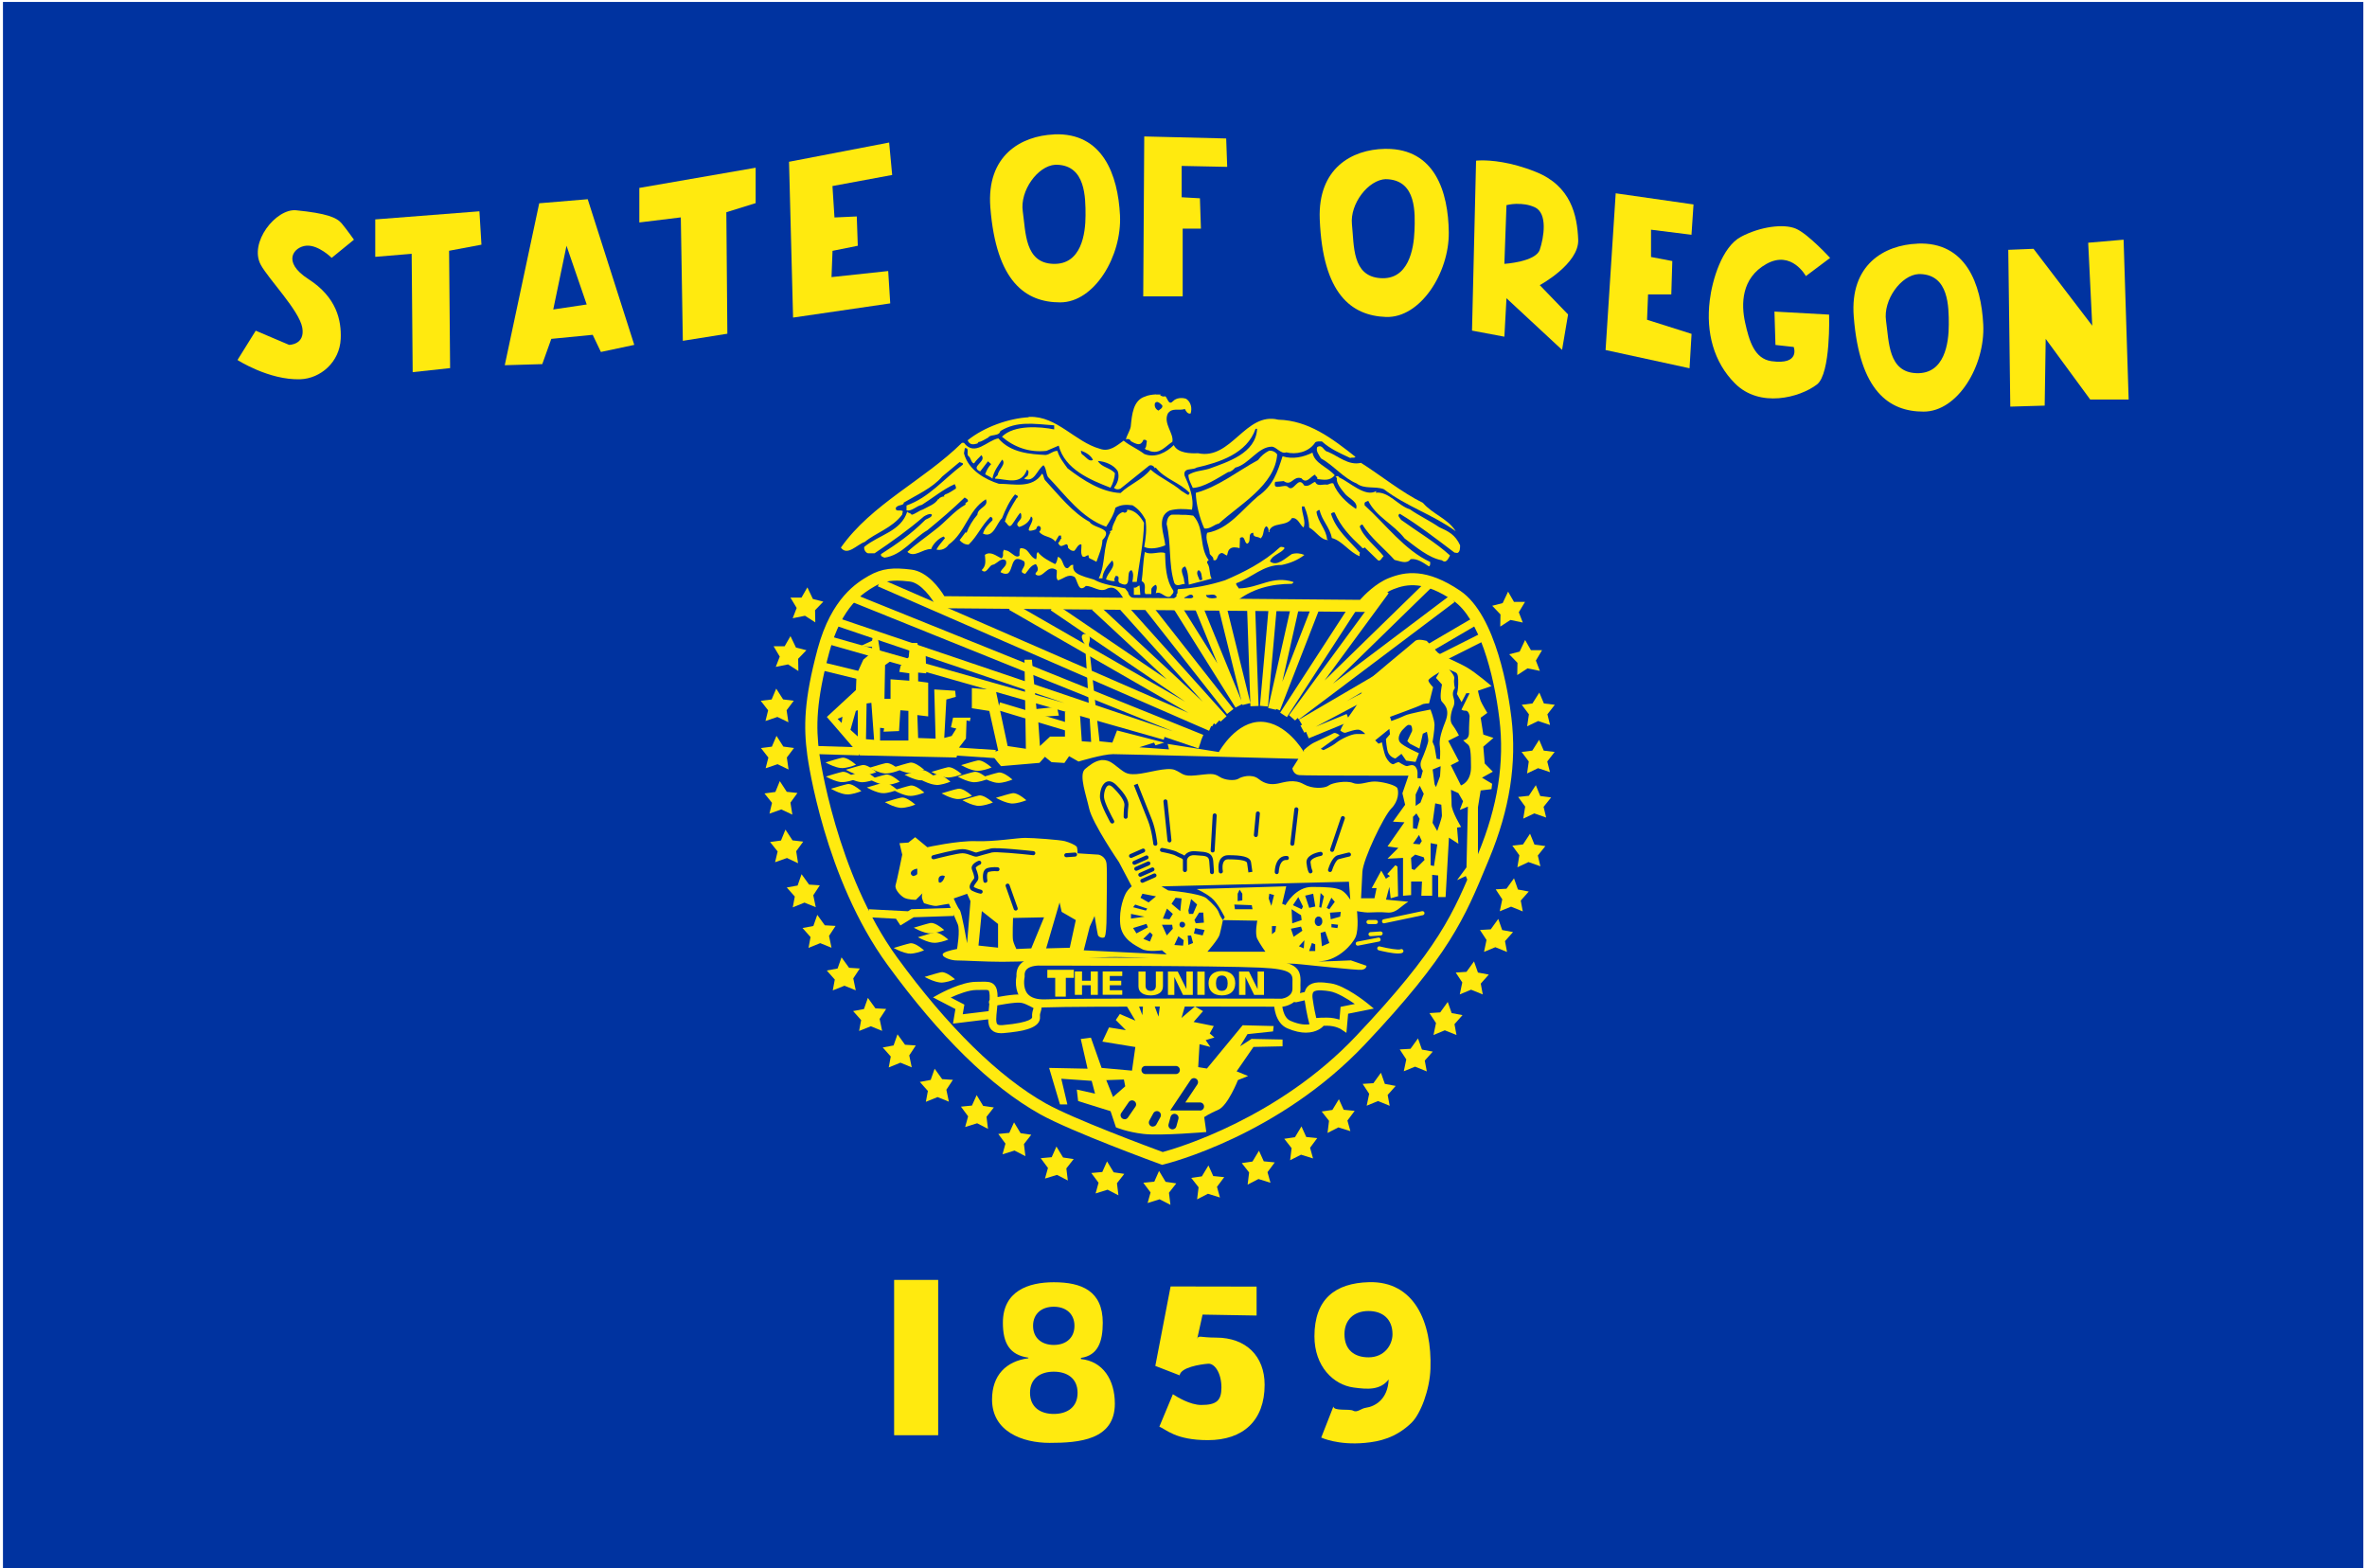 <?xml version="1.0" encoding="UTF-8"?><svg id="Layer_1" xmlns="http://www.w3.org/2000/svg" viewBox="0 0 303.59 201.1"><g id="OR"><g id="path76"><path d="M.38,202.08h302.74V.25H.38v201.83Z" style="fill:#0033a0;"/></g><g id="path82"><path d="M131.97,53.51c-2.57.14-5.73,1.24-7.86,2.96.26.62.73.56,1.25.41l.15-.2c.36,0,.83-.36,1.25-.57.03-.04.06-.08.1-.11.01,0,.03-.02.04-.03.34-.2.96-.12,1.26-.41.07-.07.13-.16.15-.28,2.13-1.3,4.2-.93,6.9-.73v.52c-1.82-.36-5.14-.62-6.7.94,1.56,1.35,3.54,2.06,5.72,1.81l1.56-.67c.78,3.06,4.1,4.41,6.64,5.4.31-.52.53-1.19.57-1.86-.62-.73-1.72-.74-2.19-1.57.88.05,2.03.47,2.55,1.3.26.78-.01,1.56-.48,2.13.19.24.58.25.8.13,0,0,.02,0,.03-.01l3.64-2.92s.03-.02.04-.03c.26-.15.63.05.73.34l.11-.1c1.19,1.51,3.11,1.92,4.36,3.27l-.15.21.03.04c-.26-.02-.61-.36-.91-.5-1.25-1.09-2.75-1.67-3.99-2.76-1.09,1.35-2.61,1.82-3.85,3.01-2.44-.11-4.77-1.61-6.8-3.17-.47-.67-1.08-1.4-1.29-2.23-.52-.05-.99.47-1.51.52-1.97-.1-4.51-.27-6.07-2.13-1.45.26-3.01,2.39-4.42.57h-.25c-4.88,4.82-11.58,7.83-15.53,13.44.83,1.14,2.08-.41,3.07-.73,1.35-1.14,3.48-1.76,4.78-3.48l.1-.46s-.01-.01-.01-.01c0,0-.01-.01-.01-.01,0,0-.02-.01-.03-.02,0,0-.02-.01-.03-.01-.2-.09-.55.01-.73-.08,0,0,0-.01-.01-.01,0,0-.01-.01-.01-.01,0,0-.02-.02-.03-.03,0,0-.01-.01-.01-.01,0,0-.01-.01-.01-.01,0,0-.01-.02-.01-.03,0,0,0-.01,0-.01,0,0-.01-.02-.01-.03,0,0,0-.03,0-.04,0-.02-.01-.06-.01-.08,0-.01,0-.03,0-.04.26-.39.77-.29.97-.5,0,0,.01,0,.01-.01,0,0,.01-.01.01-.01,0,0,.01-.02.01-.03,0,0,.01-.02.01-.03,0-.01.01-.04.01-.06,0,0,0-.02,0-.03,1.66-.99,3.69-1.88,4.93-3.34l2.23-1.86s.02,0,.03.01c0,0,.01.01.01.01,0,0,.02.01.03.01,0,0,.02.01.03.01.08.03.18.05.25.08,0,0,.02,0,.03.01h.01s.01.02.01.03c0,0,.01.01.01.01,0,0,.01.02.02.03,0,0,0,.01,0,.01,0,0,0,.03,0,.04,0,.02,0,.06-.01.08-2.54,1.92-4.31,4.2-7.22,5.24v.62c.68.16,1.25-.56,1.98-.71,1.4-.88,2.7-1.98,4.2-2.65.1.2.2.37.15.57-.52.31-.83.57-1.4.77l-.15.15.08.1s-.05,0-.07,0c-.03,0-.08,0-.11,0-.18.03-.32.13-.48.21v.17l-.1-.11c-.41.73-1.29.99-2.02,1.4-.52.16-.95.57-1.42.67-.04-.09-.1-.13-.17-.17-.08-.04-.17-.07-.24-.1,0,0-.02-.01-.03-.01,0,0-.02-.01-.03-.01,0,0-.01-.01-.01-.01-.03-.02-.06-.05-.07-.09,0-.01-.01-.03-.01-.04-.79,2.58-3.65,2.99-5.51,4.54,0,0-.01.02-.01.03-.07.26.13.7.48.8h.84c2.08-1.4,4.35-3.01,6.32-4.72.25-.16.67-.37.91-.31.04.01.09.04.11.07,0,0,.01.01.01.01,0,0,0,.01,0,.01,0,0,0,.03,0,.03,0,0,0,.02,0,.03,0,0-.01.02-.01.03,0,0,0,.01,0,.01-.14.33-.72.4-.91.63-1.77,1.77-3.58,3.02-5.61,4.32,0,.01,0,.03,0,.04,0,.03,0,.06,0,.08,0,.01.01.03.01.04,0,0,.01.02.01.03,0,0,0,.02.01.03,0,0,.01.01.01.01,0,0,.01.01.02.02.1.09.27.14.39.2,2.28-.31,3.69-2.48,5.51-3.52,1.77-1.45,3.22-2.7,4.78-4.2.1.1.29.16.35.25h0c.04.08.07.13.07.17,0,0,0,.01,0,.01h0s0,.03,0,.03c0,0-.01.01-.01.01,0,0,0,.01,0,.01,0,0-.01.02-.01.03,0,.01-.03.03-.04.04-.06.05-.16.09-.22.14,0,0-.01.01-.01.01,0,.01-.02.03-.03.04,0,0,0,.01,0,.01,0,0-.01,0-.01.01,0,0,0,.01,0,.01h0v.03h0s.02.08.03.11c-1.5.83-2.6,2.28-3.95,3.27-1.09.88-2.48,1.82-3.52,2.8.88.83,1.97-.42,3.06-.36.16-.62,1.04-1.46,1.61-1.61l.15.21c-.36.47-.83.94-1.09,1.46.57.16,1.24-.11,1.56-.63,2.18-1.56,2.49-4.41,4.78-5.82.41.99-1.04,1.04-1.09,1.98-.62.72-1.09,1.51-1.4,2.34l-.1-.11-.78,1.04c.31.36.68.57,1.15.57,1.14-1.09,1.61-2.38,2.8-3.57.09.04.17.07.21.11,0,0,0,.02.01.03h.01s.01.02.01.03c0,0,0,.01,0,.01,0,0,.01.03.02.03,0,0,0,.01,0,.01,0,0,0,.01,0,.01,0,0,.01.01.01.01,0,.06,0,.13-.01.21-.47.47-1.05,1.04-1.21,1.71,1.35.62,1.71-1.3,2.44-1.98.42-1.09.99-2.28,1.67-3.06,0,0,.01.01.01.01.02.02.06.04.08.06.06.03.13.05.18.08.01,0,.03.03.04.04h.01s.01.02.01.03c0,0,0,.01,0,.01,0,0,.01.01.01.02,0,.01.01.03.01.04,0,0,0,.02,0,.03,0,0,.01.02.01.03h0v.03s-.01.01-.01.01c0,0,0,.01,0,.01,0,0-.01,0-.01,0,0,0-.01.01-.01.01,0,0-.01,0-.01,0-.02,0-.06.01-.08.03,0,0-.01.01-.01.01,0,0-.01.01-.01.01,0,0-.01.01-.02.02,0,0,0,.01,0,.01,0,0,0,.01,0,.01-.62.99-1.2,1.93-1.51,3.01,0,0,.01,0,.01,0,0,0,.01,0,.01,0,0,0,.01.01.01.01.17.1.31.42.49.52,0,0,.01,0,.01,0,0,0,.01.01.02.02,0,0,.01,0,.01,0,0,0,.01,0,.01,0,0,0,.02.01.03.01,0,0,.02,0,.03,0,0,0,.01,0,.01,0,0,0,.03-.01.03-.01,0,0,.01,0,.01,0,0,0,.02-.01.03-.01,0,0,.01,0,.01,0,.03-.01.07-.04.1-.07,0,0,.02-.02.03-.03.02-.02.05-.06.07-.08.36-.47.68-1.07,1.04-1.49,0,0,.02,0,.03.01,0,0,.01.01.01.01.02.02.04.05.06.07,0,0,.01.02.01.03,0,0,.01.01.01.01.05.13.03.28.03.42,0,0,0,.02,0,.03,0,.01-.01.03-.01.04-.06.25-.37.49-.48.71,0,0-.01.02-.01.03,0,0-.01.02-.01.03,0,0,0,.02,0,.03,0,.02-.01.04-.01.06,0,0,.01.02.01.03,0,0,0,.02,0,.03,0,0,.01.02.01.03,0,0,.01.02.01.03.04.07.11.14.22.21.68-.21,1.31-.62,1.51-1.35.07.04.12.09.15.14,0,0,.01.01.01.01,0,.01.01.03.02.04.14.42-.47,1.18-.46,1.5,0,.01,0,.04,0,.06,0,0,.01.01.01.01,0,0,.01.01.02.02,0,0,0,.01,0,.01,0,0,.01.01.01.01,0,0,.01,0,.01,0,0,0,.01.01.01.01,0,0,.01,0,.01,0,0,0,.01.01.01.01h.01c.12.03.35,0,.74-.13,0,0,0-.01.01-.01.04-.02.07-.05.1-.08,0,0,.02-.03.03-.04.04-.08.07-.18.11-.25,0,0,.01-.01.01-.01.03-.03.07-.06.11-.07.03,0,.09-.01.14,0,.06.03.11.07.14.11.01.01.03.04.04.06.02.04.03.09.03.13,0,.1-.04.22-.1.31-.03.05-.07.1-.11.13.57.72,1.5.52,2.07,1.25.16-.26.31-.51.46-.77h.27s0,.01,0,.01c.02.06,0,.16.01.24,0,0,0,.02,0,.03,0,0,.01.01.01.01,0,0,0,.01,0,.01,0,0,.01.01.01.01,0,0,.01.01.01.01,0,0,.02.01.03.01,0,0,0,.02-.01.03-.02.02-.05.04-.07.06-.11.12-.14.3-.24.41-.02.02-.05.04-.07.06-.01,0-.03.02-.04.03,0,0,0,0-.01,0,.1.29.23.4.36.42.04,0,.09,0,.13-.01.17-.04.36-.16.5-.2,0,0,.02-.01.03-.01,0,0,.03,0,.04,0,.01,0,.03,0,.04.01,0,0,.02.01.03.01.02.01.05.04.07.07.04.07.07.19.08.38.14.13.28.27.46.34.09.03.2.04.32.03.28-.24.44-.77.81-.83,0,0,.02,0,.03,0,0,0,.03,0,.04,0,.01,0,.03,0,.04,0,.05.52-.16,1.14.15,1.56.1.04.19.04.27.03.02,0,.05-.02.07-.03.1-.05.2-.13.31-.15.04,0,.09,0,.14,0,0,.06-.02.12-.01.17,0,0,.01.02.01.03,0,0,0,.02,0,.03s.01.02.01.03c0,0,0,.02.01.03,0,0,.01.01.01.01,0,.01.02.03.03.04,0,0,.01.01.01.01.06.05.16.09.27.14h.01s.64.34.64.34c.3-.85.74-1.83.77-2.79.26-.26.4-.49.45-.67,0-.03.01-.08.01-.11,0-.02.01-.04.01-.06,0-.01-.01-.04-.01-.06,0-.01,0-.03,0-.04,0-.01-.01-.03-.01-.04,0,0-.01-.02-.01-.03-.26-.59-1.73-.7-2.09-1.32,0,0-.01-.01-.01-.01-2.13-1.14-3.94-3.43-5.61-5.24-.02-.02-.04-.04-.06-.06-.23-.26-.17-.64-.41-.88-1.25,1.97-3.63,1.3-5.55,1.3-1.66-.52-3.9-1.71-4.47-3.9l.11-.67s.08,0,.11,0c.02,0,.04.01.06.01.01,0,.03.01.04.01.02,0,.04.02.06.03,0,0,.01.01.01.01,0,0,.01.01.02.02,0,0,.01.01.01.01,0,.01.01.03.02.04,0,0,.01.01.01.01,0,0,0,.01,0,.01.06.19-.02.5.03.71,0,0,.01.02.01.03,0,0,.01.02.01.03,0,0,0,.01,0,.01s.01.01.01.01c0,0,.01.03.02.03,0,0,.01.01.01.01,0,0,.02.02.03.03.35.25.32.82.67.93.01,0,.04.01.06.01.31-.47.62-.69.93-1.05.78.84-1.55,1.46-.15,2.09l1-1.3.41.36c-.36.36-.61.84-.77,1.3.31.2.67.31.93.56.16-.93.73-1.66,1.25-2.44.57.57-.47,1.25-.57,1.98-.08.12-.25.22-.32.35,0,0-.01.01-.01.01,0,0,0,.02,0,.03,0,0-.01.01-.01.01,0,0,0,.02,0,.03,0,0,0,.02,0,.03,1.5.05,3.31.94,4.09-1.14.07.03.12.08.15.13,0,.01.02.03.03.04,0,.02,0,.05.01.07,0,.02.01.06.01.08,0,.14-.06.29-.11.45l-.46.36c1.35.57,1.61-1.09,2.49-1.71.36.36.31,1.03.57,1.5,2.34,2.44,4.3,5.25,7.47,6.39.47-.72.98-1.56,1.19-2.44.73-.41,1.36-.41,2.19-.31.78.47,1.24,1.08,1.65,1.81.21,1.19.05,2.39-.15,3.53.73.36,1.87.15,2.7-.21-.1-1.35-1.2-3.63.56-4.46.93-.26,1.87-.21,2.86-.11.31-1.46-.37-3.11-.94-4.36-.07-.3-.01-.48.1-.6.03-.03.08-.07.13-.1.33-.17.92-.11,1.23-.29.02,0,.04-.03.06-.04,2.96-.67,6.49-1.81,7.58-4.98h.2c-.16,3.16-3.79,4.25-6.18,5.13-.88.26-1.86.27-2.63.78,0,.62.35,1.15.56,1.67,1.4-.05,3.18-1.25,4.53-2.03.36,0,.72-.36.92-.57,1.77-.42,2.9-2.69,4.72-2.69.57.06,1.15.99,1.82.73,1.25.31,2.8-.01,3.63-1.15.01-.04.04-.08.07-.11.17-.18.56-.14.87-.14,1.09.99,2.39,1.54,3.63,2.12.21-.07.33-.02.46-.04,0,0,.02-.01.03-.01,0,0,.02,0,.03,0,0,0,.02-.01.03-.01.04-.02.08-.05.13-.08-3.01-2.38-6.02-4.67-9.91-4.77-4.21-1.04-6.03,5.23-10.29,4.3-.98.05-2.59,0-3.11-1.04-.93.93-2.38,1.71-3.78,1.14-.88-.67-1.82-1.03-2.65-1.71-.88.62-1.81,1.5-3.06,1.04-3.17-.89-5.51-4.2-8.98-4.09-.06,0-.12,0-.18,0ZM138.67,57.81h.01c.57.2,1.29.62,1.5,1.19-.06.03-.12.04-.18.04-.02,0-.06.02-.08.01-.02,0-.05-.01-.07-.01-.02,0-.05,0-.07-.01-.35-.12-.65-.57-1-.76-.08-.11-.14-.28-.14-.38h0s0-.03,0-.03c0,0,0-.01,0-.01,0,0,.01-.01.01-.01,0,0,0-.01,0-.01,0,0,.01,0,.01,0,0,0,0-.01,0-.01Z" style="fill:#ffea0f;"/></g><g id="path84"><path d="M164.35,70.12c-.09.02-.17.06-.22.1-2.02,1.87-4.67,3.21-7.01,4.2-1.92.62-4,1.03-6.03,1.14,0,0-.01.01-.01.01,0,0,0,.03-.01.04-.01.02-.02.05-.03.07,0,.01-.01.04-.01.06,0,.09,0,.18,0,.27,0,.03-.01.08-.03.11-.03.05-.07.11-.15.17l.1.1c-.62.88-1.82.53-2.65.48-.91-.41-2.71.36-3.41-.46-.1-.12-.18-.28-.22-.48l-.36-.46c-1.33-.34-2.8-.46-4.01-1.14l-1.14-.34c-.71-.27-1.67-.51-1.5-1.54h-.03s-.01,0-.01,0c-.02,0-.04,0-.06,0,0,0-.02,0-.03,0h-.01s-.02,0-.03,0c0,0-.02.01-.03.01,0,0-.02,0-.03,0-.19.08-.31.32-.46.39,0,0-.01.01-.01.01h-.03s-.01.01-.01.01c0,0-.01,0-.01,0h-.04s-.02-.01-.03-.01h-.03s-.02-.01-.03-.01c0,0-.02-.01-.03-.01,0,0-.02,0-.03-.01-.02-.01-.05-.03-.07-.04,0,0-.02-.02-.03-.03-.33-.38-.33-1-.78-1.28-.04-.03-.1-.05-.15-.07-.1.32-.1.68-.36.94-.78-.41-1.66-.83-2.23-1.56-.08.12-.13.22-.14.31-.02.18.03.35-.07.63-.93-.32-.87-1.47-2.02-1.42-.15.26-.11.73-.11.94,0,0-.01.01-.01.01-.02.02-.06.04-.08.06-.02.01-.06.03-.08.04-.02,0-.06.01-.08.01-.01,0-.03,0-.04,0,0,0-.02,0-.03,0,0,0-.02,0-.03,0-.41-.07-.85-.67-1.35-.78-.05,0-.1-.01-.15-.01l-.1-.1c-.36.41.05.77-.36,1.14-.68-.32-1.4-.98-2.13-.46.05.78.21,1.34-.41,1.96.1.09.18.15.27.17h.01s.04,0,.06,0h.01s.03,0,.04,0c0,0,.01,0,.01,0,.01,0,.03-.01.04-.01.33-.11.56-.68.9-.83.44-.04.81-.55,1.22-.67.16-.05.34-.03.53.1.07.2.07.37.01.52-.13.33-.51.57-.64.88,0,.01-.02.04-.03.06,0,0,0,.01,0,.01,0,.01-.01.03-.01.04.39.21.67.24.87.17,0,0,.03,0,.04-.01,0,0,.02,0,.03-.01.01,0,.03-.02.04-.03,0,0,.01-.01.01-.01.4-.32.44-1.23.8-1.63,0,0,.02-.02.03-.03.02-.02.05-.04.07-.06.01,0,.03-.02.04-.03,0,0,.02-.01.03-.01.01,0,.04-.02.06-.03.22-.07.54,0,1,.28,0,0,0,.02.01.03,0,.01.02.04.03.06.01.03.02.08.03.11.07.41-.33.78-.36,1.05,0,.01,0,.04,0,.06,0,0,0,.02,0,.03,0,0,0,.03.01.04,0,0,.01.01.01.01,0,.01.02.03.03.04,0,0,.01.01.01.01.02.02.05.04.07.06.07.04.17.08.31.11.41-.47.68-1.09,1.36-1.25.21.26.36.68.15.94-.05.08-.13.13-.17.2,0,0-.01.02-.01.03,0,0,0,.01,0,.01,0,0-.01.01-.01.02h0v.03h0v.04s.01.02.01.03h0s.01.04.01.04c0,0,.01.01.01.01.98.62,1.45-1.46,2.69-.57.05.57-.16.94.15,1.3.67-.16,1.3-.88,2.07-.46.02.01.05.03.07.04,0,0,.01.01.01.01.26.29.39,1.17.74,1.39,0,0,.02,0,.03.01.16.07.38.02.66-.27.99,0,1.82.94,2.8.31.68-.26,1.26-.07,2.17,1.54l13.99.42c2.21-1.97,4.96-2.54,7.46-2.54,0,0,.01-.01.01-.01.05-.04.1-.08.14-.11.01-.01.03-.03.04-.04,0,0,.01-.01.01-.01h0s0-.03,0-.03c0,0,0-.01,0-.01h0v-.03c-2.7-.88-4.36.78-7.01.83-.07-.17-.24-.33-.31-.48,0,0-.01-.02-.01-.03,0,0,0-.01,0-.01,0-.02-.01-.04-.01-.06,0,0,0-.02,0-.03,0,0,0-.03,0-.04,0,0,.01-.01.01-.01,0,0,0-.01,0-.01,1.97-.68,3.48-2.39,5.82-2.34,1.04-.21,2.09-.62,2.92-1.29-.52-.21-1.04-.27-1.61-.11-.83.52-1.92,1.67-2.8.94.26-.83,1.4-1,1.86-1.67,0-.01,0-.03-.01-.04,0,0,0-.02-.01-.03,0,0-.01-.01-.01-.01-.01-.01-.03-.03-.04-.04,0,0-.01-.01-.01-.01,0,0-.01-.01-.01-.01,0,0-.02-.01-.03-.01-.01,0-.03-.01-.04-.01-.01,0-.04-.01-.06-.01-.02,0-.04,0-.06,0h-.01s-.03,0-.04,0c0,0-.01,0-.01,0h-.01s0,0-.01,0ZM155.39,76.26c.13,0,.26,0,.36.03.01,0,.03,0,.04.01.03.01.07.04.1.06.02.02.05.05.07.07.04.06.09.13.11.22-.34.11-.92.14-1.22-.06,0,0-.01-.01-.01-.01-.02-.02-.05-.04-.07-.06,0,0-.01-.01-.01-.01,0,0,0-.02-.01-.03-.03-.05-.06-.11-.07-.18.2.04.47-.02.71-.04ZM152.7,76.27h.03s.02,0,.03,0h.03s.03.01.04.01c.01,0,.03,0,.04.01,0,0,.02.01.03.01,0,0,.01.01.01.01,0,0,.01.01.01.01.01.01.03.03.04.04,0,0,.02.02.03.03.02.04.05.09.07.14,0,0,0,.02-.01.03,0,0-.01.01-.01.01-.02.03-.04.05-.06.07-.22.19-.7.05-1.01.1l-.1-.11s.01,0,.01,0h.01s.01,0,.01,0c0,0,.03-.01.04-.01.19-.06.45-.27.67-.34.02,0,.04-.01.06-.01h.01Z" style="fill:#ffea0f;"/></g><g id="path86"><path d="M148.26,50.58c-.53.03-1.08.12-1.37.27-1.56.47-1.71,2.33-1.86,3.84-.1.61-.55,1.18-.62,1.7l.1-.08s.01,0,.01,0c0,0,.02,0,.03,0,.11-.01.24,0,.34.07.03.02.06.06.08.08,0,0,.01.01.01.01,0,0,.01.02.02.03,0,0,.01.01.01.01,0,.01,0,.04.01.06.34.19.74.42,1.07.39.04,0,.09-.02.13-.03.02,0,.06-.03.08-.04.02,0,.04-.03.06-.04.11-.09.21-.22.28-.43.16-.04.28-.02.38.06.03.02.06.06.08.1-.09.29-.02.67-.21.88-.01.01-.03.03-.04.04,0,.03.02.06.03.08,0,0,.02.02.03.03.01.01.03.03.04.04,0,0,.02.01.03.01,0,0,.03.02.04.03.01,0,.03.01.04.01.07.02.16.03.24.06.01,0,.03.01.04.01.01,0,.03,0,.04.01.02,0,.04.03.06.04,0,0,.02.02.03.03,1.3.42,1.96-.57,2.9-1.19.21-1.09-1.2-2.34-.58-3.63.57-.78,1.3-.32,2.19-.57.05.12.13.27.24.39.02.02.05.05.07.07.11.1.26.16.42.11.21-.68.05-1.46-.57-1.88-.57-.2-1.29-.1-1.65.27-.14.15-.26.22-.35.22,0,0-.03,0-.04,0,0,0-.02-.01-.03-.01-.01,0-.03,0-.04-.01,0,0-.02-.01-.03-.01,0,0-.01-.01-.01-.01-.01,0-.03-.02-.04-.03,0,0-.01-.01-.01-.01-.19-.2-.31-.62-.49-.74-.04.01-.08.02-.11.03-.19.03-.34-.05-.55-.14l.1-.1c-.19-.01-.39-.02-.6-.01ZM148.34,51.56c.24-.06.53.24.73.43.1.36-.32.51-.48.67-.36-.16-.56-.52-.46-.94.02-.04.05-.06.07-.08,0,0,.01-.01.01-.01h.01s.02-.02.03-.03c0,0,.01-.01.01-.01,0,0,.01,0,.02,0,0,0,.01-.01.01-.01,0,0,.03-.01.04-.01Z" style="fill:#ffea0f;"/></g><g id="path90"><path d="M170.35,57.96c1.35.57,2.6,1.77,4.21,1.4,2.54,1.61,5.29,3.84,7.94,5.13,1.25,1.46,3.22,2.03,4.21,3.64-3.01-2.18-6.23-3.12-9.24-5.4-1.19-.42-2.44.05-3.48-.73-1.66-.67-2.96-2.33-4.57-3.22-.26-.46-.68-.93-.47-1.45.73-.41.78.57,1.4.62" style="fill:#ffea0f;"/></g><g id="path94"><path d="M163.81,58.27c-.26,3.95-4.83,6.44-7.48,8.88-.62.11-1.09.73-1.87.63-.62-1.4-1.04-3.07-1.09-4.57,2.9-.78,5.4-2.81,7.99-4.21.36-.51.88-.93,1.4-1.19.41-.06.83.15,1.04.46" style="fill:#ffea0f;"/></g><g id="path96"><path d="M171.18,60.97c-.62.73-1.35.57-2.23.47.1-.31-.26-.31-.26-.57-.57.16-1.09,1.3-1.77.47-1.09-.36-1.24,1.09-2.28.36l-1.09.1c-.36,1.29,1.25.15,1.66.67.78.73,1.25-1.56,2.07-.2.62.2.99-.36,1.4-.47.31.67.93.26,1.56.36.26-.05.46-.26.77-.16.52,1.35,1.66,2.44,2.91,3.27.36-.83-.88-1.35-1.35-1.87-.52-.62-1.25-1.5-1.09-2.08l-.2-.21c.15.05.31-.2.46.1l.1-.1-.1.1c1.45.68,3.37,2.6,4.78,1.77,0,.1-.05.16-.1.21,1.71-.21,2.86,1.66,4.41,2.13,1.19.83,2.44,1.4,3.74,2.28,1.25.57,2.07.98,2.7,2.33,0,.36,0,.89-.36.99l-.36-.05c-2.34-1.77-4.62-3.53-7.01-4.98-.42.2.05.57.16.78,2.07,1.5,4.46,2.91,6.28,4.57-.21.36-.47,1.09-1.04.62-1.71-.31-3.32-1.71-4.78-2.8-1.45-1.86-3.63-2.75-4.67-4.83-.16.1-.36.1-.47.26v.31c2.7,2.44,5.14,5.77,8.41,7.27,0,.21.05.47-.16.57-.72-.47-1.5-1.04-2.34-.93-.51.72-1.45.21-2.07.1-1.24-1.4-3.11-2.86-4.1-4.52-.16-.05-.26.1-.36.21.36,1.3,2.13,2.65,3.06,3.84-.26.2-.41.72-.73.51l-1.71-1.66c-.05.16-.31.16-.36,0-1.5-1.4-2.7-2.64-3.48-4.46-.16-.05-.31,0-.47.16.68,2.12,2.28,3.37,3.74,5.03-.16.1-.05.26-.05.42-1.35-.52-2.23-1.98-3.58-2.34-.26-1.4-1.3-2.28-1.56-3.58-.21-.05-.26.1-.41.21.16,1.3,1.3,2.34,1.35,3.53.05,0,.1.06.15.1-.98,0-1.5-1.09-2.44-1.61,0-.83-.26-1.87-.62-2.7h-.31c-.05.83.57,1.97.21,2.7-.47-.31-.73-1.35-1.51-1.19-.62,1.14-2.49.42-2.91,1.66l.1.1h-.16c0-.31,0-.57-.31-.73-.47.36-.21,1.14-.72,1.56-.36-.31-.99-.05-.93-.72-.83.05-.16,1.09-.78,1.4-.41-.1-.26-1.15-.93-.73l-.05,1.3c-.36-.1-.93-.2-1.25.1-.26.21-.26.52-.36.84-.31-.05-.57-.52-.93-.21-.37.21-.26,1.04-.83.78.1-.46-.52-.57-.47-.94-.1-.88-.62-1.81-.31-2.54,2.75-.47,4.46-2.96,6.49-4.67,1.97-1.35,2.54-3.17,3.17-5.14,1.3.42,2.7.1,3.84-.47.26,1.4,1.92,1.82,2.86,2.91" style="fill:#ffea0f;"/></g><g id="path98"><path d="M146.73,67.04c-.05,2.65-.62,5.14-.93,7.59h-.57c.1-.47.21-1.15-.1-1.51-.88.16.26,2.54-1.5,1.66-.47-.31.21-.88-.52-.93-.1.21-.31.47-.1.68-.36.05-.78-.1-1.14-.21.1-.83,1.35-1.61.78-2.44-.57.63-1.25,1.46-1.25,2.29h-.47c.93-1.92.47-4.05,1.5-5.92l-.1-.1.31-.15c-.05-.42.26-.94.47-1.4.1-.41.52-.83.93-.93.21.21.62,0,.52-.31,1.04.05,1.71.88,2.18,1.71" style="fill:#ffea0f;"/></g><g id="path100"><path d="M151.27,66c-.28,0-.6.01-1.01.01-.52.2-.58.78-.63,1.19.62,2.54.22,5.14.99,7.58.03.05.07.09.1.13.02.02.06.05.08.07,0,0,.02,0,.03.01,0,0,.02.01.03.01.02,0,.05.02.07.03.32.09.69-.15,1.04-.15l-.1-.36c.04-.48-.45-1.19-.24-1.6.02-.04.06-.09.1-.13.07-.06.17-.11.29-.14.41.73.36,1.55.46,2.33l2.92-.77c-.31-.52-.16-1.3-.48-1.86-.04-.05-.07-.11-.08-.15,0,0-.01-.02-.01-.03,0,0,0-.01,0-.01,0,0,0-.02,0-.03,0,0,0-.01,0-.01,0,0,0-.03,0-.03h0s0-.03,0-.03c0,0,0-.01,0-.01,0,0,.01-.02.01-.03,0,0,0-.01,0-.01,0,0,.01-.01.01-.01,0-.02.02-.03.03-.04,0,0,.02-.02.03-.03,0,0,.01-.01.01-.01,0,0,.01-.01.01-.01.02-.02.07-.04.1-.06-1.3-1.77-.47-4.06-1.98-5.72-.75-.11-1.18-.12-1.79-.11ZM153.74,73.12c.42.21.36.78.46,1.19,0,0,0,.01,0,.01,0,0-.01.01-.01.01,0,0-.01.01-.01.01,0,0-.01.01-.01.01-.02.02-.05.03-.07.04-.02,0-.06.01-.08.01-.06,0-.12,0-.17,0-.08-.31-.36-.69-.29-1.01,0-.02,0-.04.01-.06,0,0,0-.03.01-.04.01-.03.04-.06.06-.08.03-.04.07-.08.11-.11Z" style="fill:#ffea0f;"/></g><g id="path102"><path d="M149.43,70.94c.05,1.61.1,3.43,1.04,4.78.16.36-.26.57-.36.78-.68.31-1.19-.78-1.87-.41.05-.31.26-.83,0-1.09-.26.1-.57.36-.57.62v.57h-.77c-.26-.47.26-1.3-.47-1.66.16-1.04.16-2.44.41-3.74.77.47,1.97-.16,2.59.15" style="fill:#ffea0f;"/></g><g id="path106"><path d="M145.43,76.29v-.94c.31.1.47-.2.73-.26l.1,1.2h-.83" style="fill:#ffea0f;"/></g><g id="path114"><path d="M149.05,149.39l-.22-.08c-.47-.17-11.46-4.19-15.43-6.41-6.3-3.53-12.88-9.98-19.58-19.17-8.07-11.07-10.18-26.19-10.27-26.83-.5-3.7-.44-7.13,1.32-13.68,1.78-6.58,5.09-8.51,6.5-9.34,1.79-1.04,3.26-1.1,5.5-.83,2.1.25,3.67,2.45,4.25,3.41l53.31.47c.57-.63,2.02-2.12,3.7-2.79,2.1-.84,4.83-1.3,9.16,1.63,4.65,3.15,6.2,13.24,6.56,16.26.71,5.84-.21,11.74-2.82,18.04l-.26.63c-2.93,7.09-4.87,11.77-15.69,23.23-11.06,11.71-25.22,15.26-25.82,15.41l-.23.06ZM114.95,74.47c-1.13,0-1.9.23-2.8.75-1.35.79-4.17,2.44-5.78,8.4-1.69,6.29-1.75,9.56-1.28,13.06.02.15,2.15,15.38,9.98,26.12,6.47,8.88,13.07,15.35,19.09,18.73,3.55,1.99,13.35,5.62,14.97,6.22,1.85-.5,14.84-4.32,24.83-14.91,10.62-11.25,12.41-15.58,15.38-22.75l.26-.63c2.5-6.05,3.39-11.69,2.71-17.26-.71-5.88-2.63-12.94-5.89-15.15-3.72-2.52-5.9-2.2-7.71-1.48-1.73.69-3.3,2.6-3.32,2.62l-.24.29h-.37s-54.58-.48-54.58-.48l-.22-.41c-.42-.78-1.83-2.84-3.3-3.01-.68-.08-1.24-.12-1.74-.12Z" style="fill:#ffea0f;"/></g><g id="path116"><path d="M139.02,81.3h0s-.04.04-.06.04c-.02,0-.04.02-.06.03-.07.04-.12.12-.14.2-.08.4.42,1.12.42,1.12l.77,12.46-1.2-.08-.27-3.98-1.89.17v3.21h-1.91l-1.3,1.21-.25-3.73,2.68-.17-.25-1.12-2.62.27-.59-6.32h-.95l.18,11.42-2.34-.35-1.64-7.69-.7.08-.34.34-1.91-.17v2.59l2.24.35,1.14,5.1s-.33.08-.55.22c-.01,0-.03.02-.04.03,0,0-.01.01-.01.01,0,0-.01.01-.01.01,0,0-.01.01-.01.01-.01.01-.03.04-.04.06,0,0-.01.01-.01.01,0,0,0,.01,0,.02,0,0-.01.01-.01.01,0,.01-.01.03-.01.04,0,0,0,.02,0,.03h0s0,.04,0,.04c0,0,0,.02,0,.03,0,0,0,.02,0,.03,0,0,.01.02.01.03h0c.17.45,1.04,1.4,1.04,1.4l4.93-.42.7-.78.85.69,1.65.1.6-.87,1.21.69s3.12-.95,4.42-.95,23.78.6,23.78.6l-.77,1.22c.01.09.14.79.87.87.78.08,14.02.07,14.02.07l-.78,2.26.35,1.47-1.56,2.17,1.47.08-2.17,3.1,1.39.18-1.39,1.39,1.99-.1v4.85l1.04-.08v-1.74h1.39l-.08,1.82h1.39v-2.68l.77.08v2.77h.95l.43-7.62,1.21.78-.17-2.07.52-.08s-1.22-2-1.22-2.86-.08-1.91-.08-1.91l.95.43.6,1.04-.42,1.12,1.04-.43-.18,7.79-1.21,1.64,1.12-.52.27.62,1.29-2.52v-6.92l.35-2.16,1.39-.17.08-.69-1.3-.78,1.39-.77-1.04-1.05-.18-2.16,1.3-1.12-1.3-.43-.34-2.16.85-.62s-.68-1.12-.85-1.54c-.17-.44-.35-1.3-.35-1.3l1.74-.6s-2-1.73-3.21-2.42c-1.16-.66-3.21-1.49-3.67-1.86-.01-.01-.03-.03-.04-.04-.34-.35-1.39-1.47-1.39-1.47,0,0-.93-.28-1.36-.07-.02.01-.05.03-.07.04,0,0-.02.01-.03.01,0,0-.01.01-.01.01,0,0-.01.01-.02.02-.51.47-6.22,5.12-6.48,5.52-.17.35-.69,2.18-.95,2.61-.26.43-1.13,1.63-1.56,2.24-.41.57-.58,1.06-.6,1.12.04.03.27.21.49.27h.01s.04.01.06.01h.07s.03-.01.04-.01h.01c.26-.08,1.39-.52,1.82-.35.41.16.66.48.69.52h-1.12c-.69,0-2.07.69-2.59,1.12-.52.43-1.64.95-1.64.95l-.35-.17,2.42-1.74c-.06-.05-.51-.39-.76-.27,0,0-.02.01-.03.01-.26.17-1.81.86-2.51,1.21-.65.33-1.22.89-1.29.95v.24c-.13-.22-2.27-3.78-5.45-3.87-3.19-.08-5.32,3.65-5.45,3.88l-6.57-1.04.17.7-3.8-.27,1.89-.6.18.35,1.12-.35-6.05-1.56-.6,1.56-1.65-.17-1.37-12.46s.25-.66.07-1.04c0,0-.01-.02-.01-.03-.01-.02-.03-.04-.04-.06,0-.01-.03-.03-.04-.04-.01-.01-.04-.03-.06-.04-.06-.04-.14-.07-.24-.08-.03,0-.07-.01-.11-.01h-.15s-.01,0-.01,0ZM185.76,85.83c.09.04.61.25.93.41.35.18.34.7.34,1.47,0,.73-.15,1.23-.17,1.29l.6,1.05.6-1.14h.43l-1.04,2.09s.01.01.01.01c0,0,.01.01.01.01,0,0,.01.01.01.01.01.01.04.03.06.04,0,0,.02.01.03.01.08.04.21.07.39.07h.06s.04.01.06.01c.31.1.4.6.41.67,0,0-.08,1.22-.08,2.17,0,.25-.06.44-.14.57-.03.05-.07.1-.11.14,0,0-.01.01-.01.01-.05.04-.11.09-.15.11-.12.06-.24.09-.31.1h-.03s.26.29.59.53c.34.26.42,1.03.42,2.93s-1.21,2.31-1.29,2.34l-1.3-2.59,1.04-.52-1.37-2.61,1.37-.69s-.34-.69-.85-1.39c-.52-.69.08-2.16.08-2.16.04-.06.33-.56.08-1.29-.24-.7.1-1.13.17-1.21h0s-.17-.7-.08-1.22c0-.03.01-.08.01-.11,0,0,0-.01,0-.01v-.03c-.07-.44-.62-.99-.76-1.12ZM184.59,86.25l-.41.69.77.85s-.3,1.48-.11,2c0,0,0,.01,0,.01,0,0,.01.02.01.03v.03c.27.43,1.22.96.53,2.69-.69,1.73-.79,2.51-.7,3.2.09.69,0,1.64,0,1.64l-.42-.08-.27-1.56-.25-.6s.25-1.48.25-2.17-.52-1.98-.52-1.98c0,0-2.76.51-3.28.77-.52.26-1.74.7-1.74.7l-.17-.53s3.75-1.36,4.06-1.56c.26-.17.95-.17.95-.17l.52-2.07s-.6-.6-.6-.87h0v-.03h0s.01-.03.01-.03c.16-.28,1.21-.89,1.35-.97ZM180.65,92.98s.01,0,.01,0c0,0,.02,0,.03,0h.01s.01,0,.01,0h.01s.05,0,.07,0h.01s.05,0,.07.01h.03s.01.01.01.01h.01s.01.01.01.01c0,0,.01,0,.01,0,0,0,.01.01.01.01,0,0,.03.03.03.03,0,0,.01.01.01.01.02.03.04.07.06.1.09.21.08.54.07.59l-.62,1.3.35.34,1.21.62.43-1.91.52-.25s.18.77.18,1.12-.52,1.73-.87,2.51c-.33.73.11,1.3.17,1.37l-.25.95h-.43v-.52c0-.06.06-.55-.27-.95,0,0-.01-.01-.01-.01h-.01s-.04-.06-.06-.07h-.01c-.3-.25-.71-.05-.95,0,0,0-.02,0-.03,0h-.04c-.26,0-1.04-.52-1.04-.52,0,0-.34.09-.6.25,0,0-.01.01-.01.01,0,0-.02.01-.03.01h-.01s-.02.01-.03.01h-.01c-.28.02-.71-.44-.94-.9-.26-.52-.52-1.91-.52-1.91l-.43.18-.43-.43,1.82-1.47.08.69-.52.6s0,.44.17,1.39c.16.89.94,1.1,1.04,1.12l.78-.6.6.87,1.21.17.43-1.12s-1.99-.87-2.42-1.39c-.05-.06-.08-.12-.11-.18-.21-.5.16-1.15.46-1.46.23-.23.44-.47.65-.58.02,0,.05-.02.07-.03h0ZM184.78,98.26l-.08,1.29-.52,1.39-.18-.34-.25-1.91,1.04-.43ZM182.09,100.77l.52,1.04-.42,1.12-.62.43v-1.47l.52-1.12ZM184.08,103.03l.78.17s.08,1.05.08,1.39-.6,1.99-.6,1.99l-.6-1.05.34-2.49ZM181.67,104.32l.42.7-.34,1.29-.52-.08v-1.47l.43-.43ZM182.01,107.09l.35.77-.27.43-.86-.08.77-1.12ZM183.48,108.13l.87.17-.43,2.77-.43-.1v-2.85ZM181.49,109.6l1.12.35.1.34-1.3,1.29-.35-.15-.08-1.4.52-.42Z" style="fill:#ffea0f;"/></g><g id="path138"><path d="M141.19,97.5c-.8.11-1.48.68-2,1.11-.02.02-.04.04-.06.06,0,0-.02.02-.03.03-.7.8.19,3.19.6,5.02.43,1.9,3.81,6.84,3.81,6.84l1.64,3.11s-.43.35-.69.78c-.26.43-.96,2.07-.78,4.06.17,1.99,2,2.76,2.77,3.2.78.43,2.59.17,2.59.17l.6.52-10.64-.52.77-3.03.62-1.37s.33,2.06.42,2.41c0,0,0,.01,0,.01,0,.02.02.04.03.06.01.02.03.05.04.07,0,0,.01.01.01.01,0,0,.02.02.03.03s.02.02.03.03c.03.02.07.05.1.07.15.08.34.12.48.08.01,0,.03,0,.04-.01,0,0,.02,0,.03-.01,0,0,.02-.01.03-.01.01,0,.03-.03.04-.04,0,0,.01-.01.01-.01.17-.26.25-1.39.25-2.86s.09-5.45,0-6.49c-.09-1.04-1.04-1.21-1.04-1.21l-2.68-.17s0-.52-.08-.78h0s-.01-.03-.01-.03c0-.01-.02-.03-.03-.04-.2-.25-.96-.56-1.51-.71-.61-.17-4.06-.42-5.1-.42s-3.98.51-6.32.42c-2.34-.08-6.22.78-6.22.78l-1.56-1.29-.87.69-1.14.08.35,1.47s-.68,3.38-.85,3.9c0,.02-.01.04-.01.06,0,.04-.02.09-.01.14,0,0,0,.01,0,.01.05.52.7,1.2,1.15,1.43.52.26,1.47.25,1.47.25l.84-.83c-.04.11-.07.25-.07.41,0,.35.27.85.27.85,0,0,1.18.42,1.63.35h.01c.43-.09,1.56-.27,1.56-.27,0,0,.78,1.82,1.12,2.59.35.78-.08,3.21-.08,3.21,0,0-1.3.22-1.72.52,0,0-.01.01-.01.01-.02.02-.04.04-.06.06,0,0-.01.01-.01.01,0,0-.01.01-.02.02,0,0-.01.02-.01.03,0,0-.01.03-.01.04h0v.07h.01s.02.05.03.07c0,0,.01.02.01.03,0,0,.01.02.01.03,0,0,.01.01.01.01,0,0,.01.01.01.01.28.28,1.06.56,1.75.56.95,0,3.64.17,5.8.17s6.39-.18,8.3-.27c1.9-.09,4.07-.34,6.24-.34s7.35.34,8.65.34,5.63.35,6.84.35,6.32.1,7.53.18c1.21.09,7.96.85,8.56.77.11-.02.21-.05.28-.08.05-.03.1-.05.14-.08,0,0,.02-.02.03-.03,0,0,.02-.02.03-.03h.01s.03-.06.04-.07c.02-.03.03-.06.04-.08,0-.01.02-.04.03-.06h0v-.03h0s0-.03,0-.03v-.02s0-.01,0-.01l-1.99-.69s-3.83.17-4.15.14h-.01s.01-.01.01-.01c.06,0,.21-.02.44-.04,2.07-.18,3.88-2.08,4.32-3.11.43-1.04.17-3.29.17-3.29,0,0,.95.17,1.39.17s1.65-.09,2.42,0c.78.09,1.3-.26,1.82-.69.52-.43.95-.69.95-.69l-2.86-.27.43-1.64.17,1.47.95-.27-.08-3.8-.27-.18-1.04,1.14.35.25-.52.35-.6-1.04-1.22,2.24h.62l-.27,1.3h-1.72s.08-1.73.17-3.38c.09-1.65,2.76-7.18,3.71-8.13.95-.95.96-2.16.78-2.59,0,0-.01-.02-.01-.03,0,0-.02-.03-.03-.04,0,0-.01-.01-.01-.01-.01-.02-.04-.04-.06-.06-.46-.38-1.99-.73-2.83-.73-.95,0-1.91.53-2.77.18-.83-.33-2.62-.02-3.07.31,0,0-.01.01-.01.01,0,0-.02.01-.03.01,0,0-.01.01-.01.01-.02.02-.06.04-.09.06-.5.29-1.98.4-3.1-.24-1.21-.69-2.43-.26-3.29-.08-.87.17-1.65.09-2.51-.6-.87-.69-2.25-.26-2.59,0,0,0-.02.01-.03.01,0,0-.02.01-.03.01-.42.22-1.62.19-2.35-.29-.78-.52-1.3-.35-3.03-.18-1.73.18-1.65-.26-2.69-.69-1.04-.43-3.55.44-4.93.53-1.38.08-1.47-.18-2.94-1.3-.49-.38-.97-.52-1.42-.5,0,0-.01,0-.01,0h-.06s-.01,0-.01,0c0,0-.02,0-.03,0h-.01s-.02,0-.03,0h-.01s-.03,0-.04,0ZM117.59,111.42s.06,0,.06,0v.6s0,.04-.01.06c0,.02-.03.05-.04.07,0,0-.02.02-.03.03-.03.03-.08.06-.13.08-.13.06-.28.09-.31.1,0,0-.09-.03-.17-.1-.02-.01-.04-.04-.06-.06-.03-.03-.06-.08-.07-.13-.02-.06-.02-.15.03-.24.14-.28.57-.39.73-.42ZM120.8,112.29s.06,0,.08,0c.11,0,.22.03.27.06.02,0,.04.01.04.01,0,0-.09.43-.35.69-.05.05-.1.09-.14.11-.02.01-.05.02-.07.03,0,0-.02.01-.03.01,0,0-.01,0-.01,0,0,0-.03,0-.03,0,0,0-.01,0-.01,0,0,0-.01,0-.01,0-.02,0-.05-.02-.07-.03,0,0-.02-.01-.03-.01-.01,0-.02-.01-.03-.01,0,0-.16-.61.18-.78.08-.04.14-.06.21-.07ZM173.01,113.06l.18,2.33s-.61-1.03-1.3-1.29c-.69-.26-1.55-.35-3.63-.35s-3.3,2.19-3.38,2.33l-.43-.17.52-2.24-11.49.35c.12.05,1.08.47,1.89,1.12.86.69,1.72,2.51,1.72,2.51l-.25.35,4.42.08s-.34,1.64,0,2.33c.35.69,1.04,1.65,1.04,1.65h-7.44s1.38-1.57,1.56-2.17c.17-.61.43-1.89.43-1.89,0,0-.35-.44-.52-.95-.17-.52-.78-1.13-1.56-1.82,0,0-.01-.01-.01-.01-.82-.68-4.92-1.02-4.92-1.02l-.87-.52,24.05-.6ZM158.99,114.1l.35.52v.85l-.6.1v-.95l.25-.52ZM169.38,114.53l.43.42-.35,1.47-.25-.08.17-1.81ZM124.04,114.62l.43.95-.43,5.4c-.08-.44-.69-3.92-.94-4.26,0,0,0-.01,0-.01-.26-.26-.78-1.47-.78-1.47l1.72-.6ZM146.53,114.62l1.74.34-.95.78-1.04-.6.25-.52ZM162.81,114.62l.6.17-.35,1.39-.34-.95.08-.6ZM168.43,114.62l.27,1.64-.78.17-.52-1.56,1.04-.25ZM166.52,115.05l.6,1.21-.17.35-1.12-.52.69-1.04ZM150.78,115.14l.77.08-.17,1.64-1.12-.95.52-.77ZM170.77,115.14l.43.52-.7.95-.34-.17.6-1.3ZM152.77,115.3l.77.7-.52,1.21h-.52l-.08-.43.35-1.47ZM135.9,115.74l.27,1.21,1.81,1.05-.77,3.55-3.03.08,1.72-5.89ZM145.59,116.01l1.56.52-.18.25-1.64-.43.27-.34ZM158.31,116.01l2.24.08.1.52h-2.26l-.08-.6ZM149.66,116.52l.77.69-.43.69-.85-.08.52-1.29ZM165.66,116.61l1.21.77.08.62-1.21.42-.08-1.81ZM125.94,116.86l2.07,1.64v3.04l-2.51-.27.43-4.41ZM171.97,116.94l-.08.62-1.21.34-.1-.85,1.39-.1ZM153.81,117.04h.52l.08,1.29-1.04.08-.17-.42.6-.95ZM145.06,117.21l1.74.35-1.74.25v-.6ZM169.03,117.55s.02,0,.03,0h.03s.03,0,.04,0c.01,0,.04,0,.06,0,.01,0,.03.01.04.01,0,0,.01,0,.01,0,.02,0,.04.02.06.03.07.03.13.09.18.15,0,.01.03.04.04.06.06.1.08.23.08.36,0,.05,0,.11-.01.15-.02.09-.05.17-.1.24,0,0-.02.03-.03.04-.01.02-.04.04-.06.06,0,0-.02.02-.03.03-.01,0-.03.02-.04.03-.06.04-.14.05-.21.06-.08,0-.16-.02-.22-.06-.01,0-.03-.02-.04-.03,0,0-.02-.02-.03-.03-.01-.01-.04-.04-.06-.06,0-.01-.02-.03-.03-.04-.04-.07-.08-.15-.1-.24,0-.05-.01-.1-.01-.15,0-.15.04-.3.11-.41,0,0,.01-.01.01-.01.05-.06.12-.12.18-.15.01,0,.04-.02.06-.03,0,0,.01,0,.01,0,0,0,.01-.01.02-.01ZM133.91,117.65l-1.64,3.98-1.91.08s-.35-.69-.43-1.12c-.09-.43,0-2.86,0-2.86l3.98-.08ZM151.52,118.23s.02,0,.03,0h.17s.05.02.07.03c.02.01.05.03.07.04.04.03.07.07.1.11,0,0,.01.02.01.03,0,0,.01.02.01.03,0,0,.01.02.01.03h0s.01.04.01.04v.03s0,.02,0,.03v.03s0,.01,0,.01c0,.01-.01.03-.01.04,0,.01,0,.03-.01.04,0,.02-.02.04-.03.06,0,.01-.02.03-.03.04,0,0-.02.02-.03.03-.02.02-.05.04-.07.06-.01,0-.04.02-.06.03-.02,0-.04,0-.06.01,0,0-.01.01-.01.01h-.08s-.01,0-.01,0h-.01s-.02-.01-.03-.01c-.08-.02-.16-.07-.21-.13-.01-.02-.03-.05-.04-.07,0,0-.01-.02-.01-.03,0,0-.01-.02-.01-.03,0,0,0-.01,0-.01v-.03h0s-.01-.03-.01-.04c0,0,0-.01,0-.01,0,0,0-.02,0-.03,0,0,.01-.02.01-.03v-.03h0s.01-.04.01-.04c0,0,.01-.02.01-.03,0,0,.01-.02.01-.03,0,0,0-.02.01-.03.01-.02.03-.04.04-.06.02-.02.05-.04.07-.06,0,0,.02-.01.03-.01.01,0,.03-.02.04-.03ZM147.05,118.5l.18.43-1.47.78-.43-.69,1.72-.53ZM170.77,118.5l.85.1-.08.43-.77-.1v-.43ZM149.04,118.6h1.3l.08.52-.77.85-.62-1.37ZM163.14,118.77h.53l-.1.7-.43.34v-1.04ZM166.87,118.85l.17.52-1.12.78-.35-1.04,1.3-.27ZM153.29,119.03l1.21.25-.25.69-1.12-.25.17-.69ZM169.98,119.47l.52,1.47-.95.42-.17-1.72.6-.17ZM147.49,119.55l.35.34-.35.87-.85-.35.85-.85ZM152.34,119.99h.43l.25.95-.6.25-.08-1.21ZM151.13,120.07l.69.52-.08.69-1.12-.08.52-1.12ZM167.3,120.59l-.08,1.04-.62-.27.7-.77ZM168.26,120.94l.43.17v.86h-.78l.35-1.02Z" style="fill:#ffea0f;"/></g><g id="path176"><path d="M155.45,112.11c-.14,0-.26-.12-.26-.26,0,0,0-.36-.09-1.37-.05-.66-.39-.71-1.42-.77-.13,0-.27-.02-.42-.03-.88-.06-1,.52-1.02.63v1.28c0,.14-.12.26-.26.26s-.26-.12-.26-.26v-1.29h0c0-.14-.18-.22-.49-.35-.14-.06-.29-.13-.42-.2-.29-.18-1.27-.39-1.82-.49-.14-.03-.24-.16-.21-.3.03-.14.16-.23.3-.21.16.03,1.53.27,1.99.56.11.07.24.12.36.17.16.07.34.15.49.25.22-.32.64-.61,1.37-.56.14.01.28.02.41.03.97.06,1.81.11,1.91,1.25.09,1.04.09,1.4.09,1.41,0,.14-.12.26-.26.26h0ZM163.76,112.11h0c-.14,0-.26-.12-.26-.26,0-.05,0-1.18.62-1.75.26-.24.58-.35.95-.32.14,0,.25.13.24.28,0,.14-.13.24-.28.24-.23-.02-.41.04-.56.18-.37.35-.45,1.11-.46,1.37,0,.14-.12.26-.26.26ZM156.57,112.02c-.12,0-.23-.09-.25-.21,0-.05-.21-1.12.29-1.73.22-.26.53-.4.91-.4,1.68,0,2.83.16,2.94.92.09.6.17,1.21.17,1.21l-.51.08s-.09-.61-.17-1.21c-.03-.21-.48-.47-2.42-.47-.23,0-.4.07-.51.21-.29.35-.23,1.06-.18,1.3.03.14-.07.28-.21.3-.02,0-.03,0-.05,0ZM168.08,112.02c-.08,0-.16-.04-.21-.12-.03-.05-.21-.36-.3-1.24-.09-.88,1.08-1.3,1.78-1.41.14-.02.27.07.3.22.02.14-.07.27-.22.3-.36.06-1.39.33-1.34.84.08.76.22,1.01.22,1.01.07.12.03.28-.09.35-.04.03-.09.04-.14.04ZM170.59,111.84s-.05,0-.07-.01c-.14-.04-.22-.18-.18-.32.08-.27.51-1.61,1.22-1.82.61-.17,1.37-.34,1.4-.35.14-.03.28.06.31.2.03.14-.06.28-.2.31,0,0-.78.17-1.37.34-.32.09-.7.93-.86,1.46-.03.11-.14.19-.25.19ZM145.07,110.03c-.1,0-.19-.06-.24-.15-.06-.13,0-.28.13-.34l1.56-.69c.13-.06.28,0,.34.13.06.13,0,.28-.13.34l-1.56.69s-.07.02-.11.02ZM155.54,109.33s-.01,0-.02,0c-.14,0-.25-.13-.24-.27l.26-4.5c0-.14.14-.26.27-.24.14,0,.25.13.24.27l-.26,4.5c0,.14-.12.24-.26.24ZM170.85,109.25s-.06,0-.08-.01c-.14-.05-.21-.19-.16-.33l1.38-4.07c.05-.14.19-.21.33-.16.14.05.21.19.16.33l-1.38,4.07c-.04.11-.14.18-.25.18ZM165.75,108.47s-.02,0-.03,0c-.14-.02-.24-.15-.23-.29l.52-4.41c.02-.14.15-.25.29-.23.14.02.24.15.23.29l-.52,4.41c-.02.13-.13.23-.26.23ZM148.18,108.47c-.13,0-.24-.1-.26-.23,0-.02-.18-1.71-.67-2.96-.52-1.29-1.82-4.58-1.82-4.58l.48-.19s1.3,3.29,1.82,4.58c.53,1.32.7,3.03.71,3.1.01.14-.09.27-.23.28,0,0-.02,0-.03,0ZM150,108.04c-.13,0-.24-.1-.26-.23l-.52-5.01c-.01-.14.09-.27.23-.28.14-.01.27.09.28.23l.52,5.01c.01.14-.09.27-.23.29,0,0-.02,0-.03,0ZM161.07,107.35s-.02,0-.02,0c-.14-.01-.25-.14-.23-.28l.26-2.77c.01-.14.14-.25.28-.23.14.01.25.14.23.28l-.26,2.77c-.01.13-.13.24-.26.24ZM142.65,105.62c-.09,0-.18-.05-.23-.13-.05-.09-1.24-2.22-1.33-3.13-.06-.56.12-1.75.81-2.08.27-.13.71-.16,1.28.4,1.15,1.15,1.66,2.04,1.54,2.73-.08.5-.08,1.33-.08,1.34,0,.14-.12.26-.26.26s-.26-.12-.26-.26c0-.04,0-.89.09-1.42.06-.35-.14-1.02-1.4-2.28-.19-.19-.47-.41-.69-.3-.35.16-.57.99-.51,1.56.07.67.94,2.34,1.27,2.93.07.13.03.28-.1.35-.04.02-.08.03-.13.03Z" style="fill:#002a86;"/></g><g id="path178"><path d="M179.34,122.29c-.75,0-1.93-.27-2.5-.41-.14-.03-.22-.18-.19-.31.03-.14.17-.23.31-.19,1.1.27,2.43.49,2.66.37.12-.07.28-.02.35.1.07.12.03.27-.09.34-.12.07-.31.1-.55.1ZM174.14,121.28c-.12,0-.23-.09-.25-.21-.03-.14.06-.28.2-.3l2.68-.52c.14-.03.28.06.3.21.03.14-.07.28-.21.3l-2.68.52s-.03,0-.05,0ZM175.78,120.07c-.14,0-.25-.11-.26-.24,0-.14.1-.27.24-.28l1.3-.09c.13,0,.27.1.28.24,0,.14-.1.27-.24.28l-1.3.09s-.01,0-.02,0ZM176.47,118.51h-.95c-.14,0-.26-.12-.26-.26s.12-.26.26-.26h.95c.14,0,.26.12.26.26s-.12.26-.26.26ZM177.51,118.42c-.12,0-.23-.08-.25-.21-.03-.14.06-.28.2-.31l4.93-1.04c.14-.03.28.06.31.2.03.14-.06.28-.2.31l-4.93,1.04s-.04,0-.05,0Z" style="fill:#ffea0f;"/></g><g id="path180"><path d="M146.52,113.22c-.1,0-.19-.06-.24-.15-.06-.13,0-.28.13-.34l1.56-.69c.13-.06.28,0,.34.13.06.13,0,.28-.13.34l-1.56.69s-.07.02-.1.02ZM146.26,112.45c-.1,0-.19-.06-.24-.15-.06-.13,0-.28.13-.34l1.56-.69c.13-.06.28,0,.34.13.06.13,0,.28-.13.34l-1.56.69s-.07.02-.11.02ZM145.74,111.68c-.1,0-.19-.06-.24-.15-.06-.13,0-.28.13-.34l1.56-.69c.13-.06.28,0,.34.13.06.13,0,.28-.13.34l-1.56.69s-.07.02-.11.02ZM145.5,110.91c-.1,0-.19-.06-.24-.15-.06-.13,0-.28.13-.34l1.56-.69c.13-.06.28,0,.34.13.06.13,0,.28-.13.34l-1.55.69s-.07.02-.11.02Z" style="fill:#002a86;"/></g><g id="path222"><path d="M130.27,116.78c-.11,0-.21-.07-.24-.17l-1.04-2.94c-.05-.14.02-.28.16-.33.14-.05.28.02.33.16l1.04,2.94c.05.14-.02.28-.16.33-.03,0-.06.01-.09.01ZM125.77,114.61s-.03,0-.05,0c-.02,0-.47-.09-1.02-.36-.22-.11-.29-.27-.32-.39-.08-.37.23-.77.45-1.05.05-.06.09-.11.11-.15.02-.04.07-.25-.28-1.14-.2-.5.33-.91.84-1.12.13-.05.28.01.34.15.05.13-.01.28-.14.34-.28.11-.59.34-.55.44.3.74.45,1.3.23,1.62-.03.05-.08.11-.13.18-.1.13-.38.49-.35.62,0,.01.03.03.05.04.48.24.88.32.88.32.14.03.23.16.2.3-.02.12-.13.21-.25.21ZM126.38,113.23c-.12,0-.23-.08-.25-.21-.03-.15-.29-1.45.53-1.69.65-.18,1.29-.1,1.32-.1.14.02.24.15.22.29-.02.14-.15.24-.29.22,0,0-.56-.07-1.11.08-.26.08-.23.74-.16,1.08.03.14-.06.28-.2.31-.02,0-.04,0-.06,0ZM119.72,110.2c-.12,0-.22-.08-.25-.19-.04-.14.05-.28.18-.32.12-.03,2.98-.79,3.79-.79.48,0,.94.17,1.31.3.16.06.39.15.45.14.24-.08,1.19-.34,1.9-.52.72-.17,4.97.29,5.46.34.14.02.25.14.23.29-.02.14-.15.25-.29.23-1.79-.2-4.8-.47-5.27-.35-.7.18-1.63.44-1.88.52-.2.06-.44-.02-.77-.15-.33-.12-.74-.27-1.13-.27-.61,0-2.84.56-3.65.77-.02,0-.04,0-.07,0ZM136.76,109.94c-.13,0-.25-.1-.26-.24-.01-.14.1-.27.24-.28l1.12-.08c.14-.02.27.1.28.24.01.14-.1.27-.24.28l-1.12.08s-.01,0-.02,0Z" style="fill:#002a86;"/></g><g id="path224"><path d="M112.53,81.65l-.6.1-.08.42-1.47.69,1.47.1v.69l-1.12.95-.87,1.91-.08,1.99-3.73,3.45,4.25,4.93,12.38.27.34-1.3.87-1.12.08-2.34.43.1.08-.45h-2.24s-.27,1.23-.27,1.23l.69.17-.6.95-.95.25.27-4.93,1.21-.34-.08-.78-2.68-.17.17,6.31-2.24-.08-.1-2.94,1.39.17v-4.32l-1.29-.18v-1.12l1.04.1-.08-2.61-.87-.08-.18-1.21h-.94l-.18,1.82-1.04,1.12-.17.77,1.29.18v.95l-2.41-.18v2.51h-.78l.08-4.33,1.39-1.02-1.99-.45-.35-2.16ZM111.76,90.13l.35,4.75-1.04-.08.08-4.58.6-.08ZM110.02,91.09v3.36l-.94-.85.69-2.43.25-.08ZM115.47,91.09l1.04.08v3.8h-3.63v-1.63l.52.07-.08.43,1.99-.08.17-2.68ZM108.05,91.94l-.1.78-.52-.52.62-.27Z" style="fill:#ffea0f;"/></g><g id="path234"><path d="M127.64,97.23l-5.28-.35.07-1.04,5.28.35-.07,1.04ZM110.18,96.88l-5.62-.17.03-1.04,5.62.17-.03,1.04ZM153.73,95.99l-4.37-1.48-.1.36-43.17-12.29.28-1,30.14,8.58-29.33-9.92.33-.98,42.9,14.52-41.1-16.57.39-.96,44.64,18-.31.76h.02s-.33.99-.33.99ZM167.85,94.68l-.34-.83-.22.12-.49-.92.2-.1-.39-.66,22.32-13.06.52.9-16.73,9.79,1.08-.57,15.84-7.97.47.93-15.83,7.96-5.52,2.93,3.96-1.63.39.96-5.28,2.17ZM137.13,93.83l-9.17-2.76.3-.99,9.17,2.76-.3.99ZM155.07,93.72l-42.48-18.52.42-.95,39.42,17.18-23.01-13.22.52-.9,22.07,12.68-17.25-11.72.58-.86,14.3,9.71-9.58-8.9.71-.76,13.5,12.54-10.61-11.81.77-.69,12.89,14.36-.77.69-.15-.17-.51.55-.19-.17-.24.41-.11-.06-.27.61ZM166.11,92.4l-.78-.68,11.94-16.26.84.62-8.22,11.19,12.88-12.56.73.74-12.53,12.22,14.97-11.28.62.83-19.98,15.05-.14-.19-.33.32ZM165.06,91.97l-.87-.57,8.82-13.59.87.57-8.82,13.59ZM157.38,91.57l-10.47-13.32.82-.64,10.47,13.32-.82.64ZM164.15,91.1l-.47-.18-.02.11-1.01-.23,2.94-13.06,1.01.23-2.13,9.47,3.74-9.6.97.38-5.02,12.89ZM158.47,90.75l-7.87-12.55.88-.55,4.66,7.43-2.81-6.87.96-.39,4.93,12.03-2.89-11.71,1.01-.25,3.03,12.28-1.01.25-.03-.12-.86.44ZM162.63,90.61l-1.03-.09,1.12-12.64,1.03.09-1.12,12.64ZM160.38,90.58l-.43-12.64,1.04-.04.43,12.64-1.04.04ZM109.99,87.09l-4.59-1.12.25-1.01,4.59,1.12-.25,1.01Z" style="fill:#ffea0f;"/></g><g id="path236"><path d="M109.34,98s-.86-.69-1.3-.6c-.43.09-1.56.44-1.56.44,0,0,.69.34,1.3.43.61.08,1.56-.26,1.56-.26" style="fill:#ffea0f;"/><path d="M107.98,98.5c-.08,0-.16,0-.23-.01-.64-.09-1.34-.44-1.37-.45l-.5-.25.54-.17s1.14-.35,1.58-.44c.51-.1,1.32.52,1.48.65l.31.25-.38.14s-.8.29-1.43.29ZM107.15,97.87c.21.07.44.14.66.17.29.04.7-.04,1.02-.12-.28-.18-.6-.33-.75-.3-.21.04-.6.15-.93.25Z" style="fill:#ffea0f;"/></g><g id="path238"><path d="M109.39,99.81s-.86-.69-1.3-.61c-.43.09-1.56.43-1.56.43,0,0,.69.35,1.3.43s1.56-.26,1.56-.26" style="fill:#ffea0f;"/><path d="M108.04,100.31c-.08,0-.16,0-.24-.01-.63-.09-1.34-.44-1.37-.45l-.5-.25.53-.17s1.14-.35,1.58-.44c.51-.1,1.32.52,1.48.65l.31.25-.38.14s-.8.28-1.43.28ZM107.2,99.67c.21.07.44.14.66.17.3.04.72-.04,1.02-.12-.28-.18-.59-.34-.75-.3-.21.04-.6.15-.94.25Z" style="fill:#ffea0f;"/></g><g id="path240"><path d="M111.93,99.82s-.87-.69-1.3-.61c-.43.09-1.56.43-1.56.43,0,0,.69.34,1.3.43.61.09,1.56-.26,1.56-.26" style="fill:#ffea0f;"/><path d="M110.59,100.32c-.09,0-.17,0-.25-.02-.63-.09-1.34-.44-1.36-.45l-.5-.25.53-.17s1.14-.35,1.58-.44c.51-.1,1.33.52,1.48.65l.31.25-.37.14s-.79.29-1.42.29ZM109.74,99.68c.21.07.44.14.66.17.29.04.7-.03,1.03-.12-.28-.18-.6-.34-.75-.3-.21.04-.6.15-.93.25Z" style="fill:#ffea0f;"/></g><g id="path242"><path d="M110.03,101.38s-.86-.69-1.3-.6c-.43.09-1.56.43-1.56.43,0,0,.69.35,1.3.44.61.08,1.56-.26,1.56-.26" style="fill:#ffea0f;"/><path d="M108.67,101.88c-.08,0-.16,0-.23-.01-.64-.09-1.34-.44-1.37-.46l-.5-.25.54-.16s1.14-.35,1.58-.44c.51-.11,1.32.52,1.48.65l.31.25-.37.14s-.8.29-1.43.29ZM107.84,101.24c.21.07.44.14.67.18.3.04.72-.04,1.02-.12-.28-.18-.6-.34-.75-.3-.21.04-.6.15-.94.25Z" style="fill:#ffea0f;"/></g><g id="path244"><path d="M111.94,98.96s-.87-.69-1.3-.61c-.43.09-1.56.43-1.56.43,0,0,.69.35,1.3.44.61.09,1.56-.26,1.56-.26" style="fill:#ffea0f;"/><path d="M110.6,99.45c-.08,0-.17,0-.24-.02-.64-.09-1.34-.44-1.37-.46l-.5-.25.54-.16s1.14-.35,1.58-.44c.52-.1,1.33.53,1.48.66l.31.25-.38.14s-.8.28-1.42.28ZM109.75,98.82c.21.07.44.14.66.18.29.04.7-.03,1.02-.12-.29-.18-.6-.34-.75-.31-.21.04-.6.15-.93.25Z" style="fill:#ffea0f;"/></g><g id="path246"><path d="M114.96,98.7s-.87-.69-1.3-.61c-.43.09-1.56.43-1.56.43,0,0,.69.35,1.3.44.61.08,1.56-.26,1.56-.26" style="fill:#ffea0f;"/><path d="M113.61,99.2c-.08,0-.16,0-.23-.02-.64-.09-1.34-.44-1.37-.46l-.5-.25.53-.16s1.14-.35,1.58-.44c.51-.1,1.33.52,1.48.65l.31.25-.37.14s-.8.29-1.43.29ZM112.77,98.56c.21.07.44.15.67.18.29.04.7-.04,1.02-.12-.28-.18-.6-.34-.75-.3-.21.04-.6.15-.94.25Z" style="fill:#ffea0f;"/></g><g id="path248"><path d="M114.96,100.17s-.87-.69-1.3-.61c-.43.09-1.56.44-1.56.44,0,0,.69.35,1.3.43.61.09,1.56-.26,1.56-.26" style="fill:#ffea0f;"/><path d="M113.62,100.66c-.09,0-.17,0-.25-.02-.63-.09-1.34-.44-1.37-.45l-.5-.25.54-.16s1.14-.35,1.57-.44c.51-.1,1.33.53,1.49.66l.31.25-.37.14s-.79.29-1.42.29ZM112.77,100.03c.21.07.44.14.66.18.29.04.7-.03,1.03-.12-.29-.18-.6-.34-.76-.31-.21.04-.6.15-.93.25Z" style="fill:#ffea0f;"/></g><g id="path250"><path d="M118.07,98.64s-.86-.69-1.3-.61c-.43.08-1.56.43-1.56.43,0,0,.69.34,1.3.43.61.09,1.56-.26,1.56-.26" style="fill:#ffea0f;"/><path d="M116.73,99.14c-.09,0-.17,0-.25-.02-.63-.09-1.33-.44-1.36-.45l-.51-.25.54-.17s1.14-.35,1.58-.44c.5-.1,1.32.52,1.48.65l.31.25-.37.14s-.79.28-1.42.28ZM115.89,98.5c.2.07.44.14.66.17.3.04.72-.03,1.02-.12-.28-.18-.59-.34-.75-.3-.21.04-.6.15-.93.25Z" style="fill:#ffea0f;"/></g><g id="path252"><path d="M114.64,101.22s-.86-.69-1.3-.6c-.43.09-1.56.43-1.56.43,0,0,.69.35,1.3.44.6.08,1.56-.26,1.56-.26" style="fill:#ffea0f;"/><path d="M113.28,101.72c-.08,0-.16,0-.23-.01-.64-.09-1.34-.44-1.37-.46l-.5-.25.54-.16s1.14-.35,1.58-.44c.52-.1,1.32.52,1.48.65l.31.25-.38.14s-.8.29-1.43.29ZM112.45,101.09c.21.07.44.14.67.18.3.04.71-.04,1.02-.12-.28-.18-.6-.33-.75-.3-.21.04-.6.15-.93.25Z" style="fill:#ffea0f;"/></g><g id="path254"><path d="M118.11,101.57s-.86-.69-1.3-.6c-.43.09-1.56.44-1.56.44,0,0,.69.34,1.3.43.61.08,1.56-.26,1.56-.26" style="fill:#ffea0f;"/><path d="M116.75,102.07c-.08,0-.16,0-.23-.01-.64-.09-1.34-.44-1.37-.45l-.5-.25.54-.17s1.14-.35,1.58-.44c.52-.1,1.32.52,1.48.65l.31.25-.38.14s-.8.29-1.43.29ZM115.92,101.44c.21.07.44.14.66.17.29.04.7-.04,1.02-.12-.28-.18-.6-.33-.75-.3-.21.04-.6.15-.93.25Z" style="fill:#ffea0f;"/></g><g id="path256"><path d="M116.95,103.11s-.86-.69-1.3-.61c-.43.08-1.56.43-1.56.43,0,0,.69.35,1.3.44.61.09,1.56-.26,1.56-.26" style="fill:#ffea0f;"/><path d="M115.6,103.61c-.08,0-.17,0-.24-.02-.64-.09-1.34-.44-1.37-.46l-.5-.25.54-.16s1.14-.35,1.58-.43c.51-.1,1.32.52,1.48.65l.31.25-.38.14s-.79.28-1.42.28ZM114.76,102.97c.21.07.44.14.66.18.29.04.7-.03,1.02-.12-.28-.18-.59-.34-.75-.3-.21.04-.6.15-.94.24Z" style="fill:#ffea0f;"/></g><g id="path258"><path d="M119.47,99.57s-.87-.69-1.3-.6c-.43.08-1.56.43-1.56.43,0,0,.69.35,1.3.43.61.08,1.56-.26,1.56-.26" style="fill:#ffea0f;"/><path d="M118.12,100.07c-.08,0-.16,0-.23-.01-.63-.09-1.34-.44-1.37-.45l-.5-.25.53-.16s1.14-.35,1.58-.44c.51-.1,1.32.52,1.48.64l.31.25-.38.14s-.8.29-1.43.29ZM117.28,99.44c.21.07.44.14.66.17.29.04.7-.04,1.02-.12-.28-.18-.6-.33-.75-.3-.21.04-.6.15-.94.25Z" style="fill:#ffea0f;"/></g><g id="path260"><path d="M121.45,100.17s-.86-.69-1.3-.61c-.43.09-1.56.44-1.56.44,0,0,.69.35,1.3.43.61.09,1.56-.26,1.56-.26" style="fill:#ffea0f;"/><path d="M120.11,100.66c-.09,0-.17,0-.25-.02-.63-.09-1.34-.44-1.37-.45l-.5-.25.54-.16s1.14-.35,1.58-.44c.51-.1,1.33.53,1.48.66l.31.25-.37.14s-.79.29-1.42.29ZM119.26,100.03c.21.07.44.14.66.18.29.04.7-.03,1.03-.12-.29-.18-.6-.34-.75-.31-.21.04-.6.15-.94.25Z" style="fill:#ffea0f;"/></g><g id="path262"><path d="M122.92,99.22s-.86-.69-1.3-.6c-.43.08-1.56.43-1.56.43,0,0,.69.35,1.3.43s1.56-.26,1.56-.26" style="fill:#ffea0f;"/><path d="M121.57,99.71c-.08,0-.16,0-.24-.01-.63-.09-1.34-.44-1.37-.45l-.5-.25.53-.16s1.14-.35,1.58-.44c.5-.1,1.32.52,1.48.65l.31.25-.38.14s-.8.28-1.43.28ZM120.73,99.08c.21.07.44.14.66.17.29.04.7-.04,1.02-.12-.28-.18-.59-.33-.75-.3-.21.04-.6.15-.94.25Z" style="fill:#ffea0f;"/></g><g id="path264"><path d="M126.73,98.35s-.86-.69-1.3-.6c-.43.09-1.56.43-1.56.43,0,0,.69.35,1.3.44.61.08,1.56-.26,1.56-.26" style="fill:#ffea0f;"/><path d="M125.37,98.85c-.08,0-.16,0-.23-.01-.64-.09-1.34-.44-1.37-.46l-.5-.25.54-.16s1.14-.35,1.58-.44c.51-.11,1.32.52,1.48.65l.31.25-.37.14s-.8.29-1.43.29ZM124.54,98.21c.21.07.44.14.66.18.3.04.72-.04,1.03-.12-.28-.18-.6-.34-.75-.3-.21.04-.6.15-.94.25Z" style="fill:#ffea0f;"/></g><g id="path266"><path d="M126.29,99.82s-.86-.69-1.3-.61c-.43.09-1.56.43-1.56.43,0,0,.69.34,1.3.43.61.09,1.56-.26,1.56-.26" style="fill:#ffea0f;"/><path d="M124.95,100.32c-.09,0-.17,0-.25-.02-.63-.09-1.34-.44-1.37-.45l-.5-.25.54-.17s1.14-.35,1.58-.44c.51-.1,1.32.52,1.48.65l.31.25-.37.14s-.79.29-1.42.29ZM124.1,99.68c.21.07.44.14.66.17.3.05.72-.04,1.02-.12-.28-.18-.6-.34-.75-.3-.21.04-.6.15-.94.25Z" style="fill:#ffea0f;"/></g><g id="path268"><path d="M129.41,99.9s-.87-.69-1.3-.6c-.43.09-1.56.44-1.56.44,0,0,.69.34,1.3.43.61.08,1.56-.26,1.56-.26" style="fill:#ffea0f;"/><path d="M128.05,100.4c-.08,0-.16,0-.23-.01-.64-.09-1.34-.44-1.37-.45l-.5-.25.54-.17s1.14-.35,1.58-.44c.5-.1,1.32.52,1.48.65l.31.25-.38.14s-.8.29-1.43.29ZM127.22,99.77c.21.07.44.14.66.17.29.04.7-.04,1.02-.12-.28-.18-.6-.33-.75-.3-.21.04-.6.15-.93.25Z" style="fill:#ffea0f;"/></g><g id="path270"><path d="M124.22,101.99s-.87-.69-1.3-.61c-.43.08-1.56.43-1.56.43,0,0,.69.35,1.3.44.61.09,1.56-.26,1.56-.26" style="fill:#ffea0f;"/><path d="M122.87,102.48c-.08,0-.17,0-.24-.02-.64-.09-1.34-.44-1.37-.46l-.5-.25.54-.16s1.14-.35,1.58-.43c.51-.11,1.32.52,1.48.65l.31.25-.38.14s-.8.28-1.42.28ZM122.03,101.84c.21.07.44.14.66.18.29.04.7-.03,1.02-.12-.28-.18-.6-.34-.75-.3-.21.04-.6.15-.93.24Z" style="fill:#ffea0f;"/></g><g id="path272"><path d="M126.9,102.85s-.86-.69-1.3-.61c-.43.09-1.56.43-1.56.43,0,0,.69.34,1.3.44.61.08,1.56-.26,1.56-.26" style="fill:#ffea0f;"/><path d="M125.54,103.35c-.08,0-.16,0-.23-.01-.64-.1-1.34-.44-1.37-.46l-.5-.25.54-.17s1.14-.35,1.58-.44c.51-.1,1.32.52,1.48.65l.31.25-.37.14s-.8.29-1.43.29ZM124.71,102.71c.21.07.45.15.67.18.3.04.71-.04,1.02-.12-.28-.18-.6-.34-.75-.3-.21.04-.6.15-.94.25Z" style="fill:#ffea0f;"/></g><g id="path274"><path d="M131.18,102.56s-.87-.69-1.3-.61c-.43.08-1.56.43-1.56.43,0,0,.69.35,1.3.44.61.09,1.56-.26,1.56-.26" style="fill:#ffea0f;"/><path d="M129.84,103.05c-.08,0-.17,0-.24-.02-.63-.09-1.34-.44-1.37-.46l-.5-.25.54-.16s1.14-.35,1.58-.43c.51-.1,1.32.52,1.48.65l.31.25-.38.14s-.8.28-1.42.28ZM128.99,102.42c.21.07.44.14.66.18.3.04.72-.04,1.02-.12-.3-.19-.61-.33-.75-.3-.21.04-.6.15-.94.24Z" style="fill:#ffea0f;"/></g><g id="path276"><path d="M111.41,117.12l5.02.26-1.21.86,1.82-1.12,5.28-.17" style="fill:#ffea0f;"/><polygon points="115.49 118.69 114.92 117.83 111.39 117.64 111.44 116.61 116.46 116.87 116.88 116.61 122.3 116.43 122.33 117.47 117.19 117.64 115.49 118.69" style="fill:#ffea0f;"/></g><g id="path278"><path d="M120.66,119.2s-.87-.69-1.3-.6c-.43.09-1.56.43-1.56.43,0,0,.69.35,1.3.44.61.08,1.56-.26,1.56-.26" style="fill:#ffea0f;"/><path d="M119.3,119.7c-.08,0-.16,0-.23-.01-.64-.09-1.34-.44-1.37-.46l-.5-.25.54-.16s1.14-.35,1.57-.44c.51-.11,1.33.52,1.49.65l.31.25-.37.14s-.8.29-1.43.29ZM118.47,119.06c.21.07.44.14.66.18.29.04.7-.04,1.02-.12-.28-.18-.6-.34-.75-.3-.21.04-.6.15-.94.25Z" style="fill:#ffea0f;"/></g><g id="path280"><path d="M121.19,120.41s-.87-.69-1.3-.6c-.43.08-1.56.43-1.56.43,0,0,.69.35,1.3.43.61.08,1.56-.26,1.56-.26" style="fill:#ffea0f;"/><path d="M119.84,120.91c-.08,0-.16,0-.24-.01-.64-.09-1.34-.44-1.37-.45l-.5-.25.53-.16s1.14-.35,1.58-.44c.51-.1,1.32.52,1.48.65l.31.25-.38.14s-.8.28-1.43.28ZM119,120.28c.21.07.44.14.66.17.29.04.7-.04,1.02-.12-.29-.18-.6-.34-.75-.3-.21.04-.6.15-.94.25Z" style="fill:#ffea0f;"/></g><g id="path282"><path d="M118.07,121.8s-.86-.69-1.3-.61c-.43.09-1.56.43-1.56.43,0,0,.69.34,1.3.44.61.08,1.56-.26,1.56-.26" style="fill:#ffea0f;"/><path d="M116.72,122.3c-.08,0-.16,0-.23-.01-.64-.1-1.34-.44-1.37-.46l-.5-.25.53-.16s1.14-.35,1.58-.44c.51-.1,1.32.52,1.48.65l.31.25-.37.14s-.8.29-1.43.29ZM115.88,121.66c.21.07.44.15.67.18.29.04.7-.04,1.02-.12-.28-.18-.6-.34-.75-.3-.21.04-.6.15-.94.25Z" style="fill:#ffea0f;"/></g><g id="path284"><path d="M122.05,125.52s-.86-.69-1.3-.61c-.43.08-1.56.43-1.56.43,0,0,.69.35,1.3.43.61.09,1.56-.26,1.56-.26" style="fill:#ffea0f;"/><path d="M120.71,126.01c-.09,0-.17,0-.25-.02-.63-.09-1.34-.44-1.37-.45l-.5-.25.53-.16s1.14-.35,1.58-.44c.5-.1,1.32.52,1.48.65l.31.25-.37.14s-.79.29-1.42.29ZM119.86,125.38c.21.07.44.14.66.17.3.05.72-.04,1.03-.12-.28-.18-.59-.34-.75-.3-.21.04-.6.15-.94.25Z" style="fill:#ffea0f;"/></g><g id="path286"><path d="M128.39,132.51c-.53,0-.93-.14-1.21-.43-.33-.34-.43-.8-.44-1.35l-4.51.55.31-1.87-2.87-1.49.85-.47c.11-.06,2.82-1.53,4.66-1.53.22,0,.43,0,.61-.01.73-.02,1.31-.04,1.72.38.34.35.44.89.44,1.58.61-.11,1.48-.25,2.11-.3,1.18-.1,1.63.12,2.7.66.88.44.93.89.73,1.49-.06.19-.13.38-.1.66.12,1.49-2.19,1.9-4.71,2.12-.11,0-.21.01-.3.01ZM127.92,128.94c-.02.23-.04.44-.06.65-.08.76-.16,1.54.06,1.77.1.1.34.14.69.11,3.78-.33,3.77-.97,3.77-1-.04-.5.07-.84.15-1.07,0-.03.02-.07.03-.1-.04-.03-.11-.08-.24-.14-1.01-.51-1.25-.63-2.15-.55-.68.05-1.67.23-2.25.33ZM121.93,127.93l1.76.91-.21,1.24,3.32-.4c0-.06.01-.13.02-.19.02-.24.05-.48.07-.73-.02-.04-.04-.08-.04-.13-.03-.14,0-.28.08-.39.04-.93-.08-1.16-.13-1.21-.1-.1-.53-.08-.95-.07-.2,0-.41.01-.64.01-.94,0-2.3.52-3.26.96Z" style="fill:#ffea0f;"/></g><g id="path288"><path d="M172.7,132.47l-.73-.49s-.68-.43-1.79-.43c-1.19,0-1.63.1-1.63.1l-.48.11-.14-.47s-.34-1.21-.6-3.03c-.11-.8.02-1.38.42-1.77.66-.65,1.81-.54,2.94-.37,1.85.27,4.55,2.44,4.66,2.53l.86.7-3.3.66-.22,2.47ZM170.18,130.51c.67,0,1.22.13,1.62.26l.14-1.64,1.83-.37c-.96-.67-2.32-1.49-3.24-1.63-.51-.08-1.71-.26-2.05.08-.18.18-.17.58-.12.89.16,1.11.34,1.98.46,2.46.3-.03.74-.05,1.36-.05ZM133.83,129.22c-1.28,0-2.24-.37-2.85-1.11-.89-1.08-.68-2.55-.61-2.92-.03-.65.16-1.21.58-1.62.87-.86,2.38-.79,2.65-.77.81,0,22.79,0,28.12.27,4.47.21,5.16,1.05,5.08,2.98,0,.2-.02.41,0,.62.09,1.68-1.44,2.33-2.27,2.44h-.07c-.26,0-26.34-.08-30.34.09-.1,0-.2,0-.29,0ZM131.41,125.35s-.28,1.3.38,2.1c.43.52,1.2.76,2.29.72,3.96-.17,29.17-.09,30.35-.09.24-.04,1.39-.29,1.34-1.36-.01-.26,0-.5,0-.72.04-1.06.07-1.71-4.09-1.9-5.38-.26-27.87-.26-28.09-.26h-.05c-.35-.03-1.38,0-1.85.47-.21.21-.3.49-.27.87v.08s-.01.08-.01.08Z" style="fill:#ffea0f;"/></g><g id="path290"><path d="M167.49,132.44c-.64,0-1.44-.15-2.39-.56-1.61-.7-1.69-2.96-1.69-3.06,0-.29.22-.53.5-.53,0,0,0,0,.01,0,.28,0,.51.22.52.5,0,.02.07,1.7,1.07,2.13,2.36,1.04,3.36.07,3.4.03.2-.2.53-.21.73,0,.2.2.22.52.02.72-.04.04-.74.77-2.18.77ZM166.18,128.54c-.24,0-.45-.16-.5-.4-.07-.28.11-.56.39-.62l1.47-.34c.28-.07.56.11.62.39.07.28-.11.56-.39.62l-1.47.34s-.08.01-.12.01Z" style="fill:#ffea0f;"/></g><g id="path292"><path d="M144.5,129.01l1.12,1.89-1.99-.85-.52.77,1.29,1.3-2.16-.35-.85,1.82,4.23.69-.43,3.03-3.9-.35-1.37-3.88-1.3.17.87,3.81-4.93-.1,1.39,4.68h.95l-.78-3.29,3.9.27.43,1.64-2.34-.52.17,1.47,4.16,1.3.69,2.07s1.38.6,3.55.85c2.16.26,8.04-.25,8.04-.25l-.27-1.91s.61-.43,1.82-.95c1.21-.52,2.51-3.8,2.51-3.8l1.3-.52-1.47-.6,2.16-3.13,3.73-.08v-.87l-3.98-.08-1.47.95.95-1.56,3.28-.35.08-.69-3.98-.1-4.58,5.55-1.12-.18.17-2.94,1.39.35-.6-.87,1.12-.34-.6-.52.52-.95-2.59-.52,1.21-1.39-1.04-.6-1.72,1.47.42-1.47h-3.2l-.17,1.3-.52-1.39h-1.47l-.08,1.21-.43-1.12-1.56-.08ZM144.15,138.45l.17.87-1.56,1.37-.87-2.16,2.26-.08Z" style="fill:#ffea0f;"/></g><g id="path296"><path d="M150.38,144.84s-.09,0-.14-.02c-.28-.08-.44-.36-.36-.64l.26-.95c.08-.28.36-.44.64-.36.28.08.44.36.36.64l-.26.95c-.06.23-.27.38-.5.38ZM147.87,144.49c-.08,0-.17-.02-.25-.06-.25-.14-.34-.45-.21-.71l.52-.95c.14-.25.45-.34.7-.21.25.14.34.45.21.7l-.52.95c-.09.17-.27.27-.46.27ZM144.24,143.54c-.1,0-.2-.03-.29-.09-.24-.16-.3-.49-.13-.72l.95-1.38c.16-.24.49-.3.72-.13.24.16.3.49.13.72l-.95,1.38c-.1.15-.26.23-.43.23ZM153.92,142.42h-3.83l2.62-3.92c.16-.24.48-.3.72-.14.24.16.3.48.14.72l-1.54,2.31h1.88c.29,0,.52.23.52.52s-.23.52-.52.52ZM150.81,137.75h-3.89c-.29,0-.52-.23-.52-.52s.23-.52.52-.52h3.89c.29,0,.52.23.52.52s-.23.52-.52.52Z" style="fill:#002a86;"/></g><g id="path298"><path d="M135.57,125.18h-1.01v-.58h2.95v.58h-1.03v2.41h-.91v-2.41" style="fill:#ffea0f;"/><path d="M136.7,127.82h-1.36v-2.41h-1.01v-1.03h3.4v1.03h-1.03v2.41ZM135.79,127.37h.46v-2.41h1.03v-.14h-2.5v.14h1.01v2.41Z" style="fill:#ffea0f;"/></g><g id="path300"><path d="M137.86,127.59v-3h.92v1.19h1.12v-1.19h.91v3h-.91v-1.23h-1.12v1.23h-.91" style="fill:#ffea0f;"/></g><g id="path302"><path d="M141.43,127.59v-3h2.51v.58h-1.6v.61h1.47v.58h-1.47v.64h1.6v.58h-2.51" style="fill:#ffea0f;"/></g><g id="path304"><path d="M149.16,124.6v1.9c0,.83-.74,1.16-1.57,1.16s-1.57-.32-1.57-1.16v-1.9h.91v1.86c.01.38.23.62.66.62s.65-.24.66-.62v-1.86h.91" style="fill:#ffea0f;"/></g><g id="path306"><path d="M149.78,124.6h1.28l1.1,2.23h.01v-2.23h.82v3h-1.26l-1.11-2.3h0v2.3h-.82v-3" style="fill:#ffea0f;"/></g><g id="path308"><path d="M153.57,127.59h.94v-2.98h-.94v2.98Z" style="fill:#ffea0f;"/></g><g id="path310"><path d="M155.01,126.1c0-.99.61-1.56,1.71-1.56s1.71.57,1.71,1.56-.62,1.56-1.71,1.56-1.71-.57-1.71-1.56ZM156.71,125.11c-.62,0-.75.53-.75,1s.13.97.75.97.75-.52.75-.97-.13-1-.75-1" style="fill:#ffea0f;"/></g><g id="path312"><path d="M158.91,124.6h1.28l1.1,2.23h.01v-2.23h.82v3h-1.26l-1.12-2.3h0v2.3h-.82v-3" style="fill:#ffea0f;"/></g><g id="path314"><path d="M99.59,94.37l.88,1.38,1.37.18-.92,1.22.22,1.54-1.41-.68-1.53.52.35-1.37-.95-1.22,1.4-.18.59-1.38" style="fill:#ffea0f;"/></g><g id="path316"><path d="M99.56,88.32l.88,1.38,1.37.17-.92,1.22.23,1.54-1.41-.68-1.53.52.34-1.37-.95-1.22,1.4-.17.58-1.38" style="fill:#ffea0f;"/></g><g id="path318"><path d="M101.38,81.57l.71,1.48,1.34.34-1.06,1.1.03,1.57-1.32-.85-1.58.32.51-1.32-.79-1.33h1.42s.75-1.3.75-1.3" style="fill:#ffea0f;"/></g><g id="path320"><path d="M103.56,75.34l.7,1.48,1.34.34-1.06,1.1.03,1.56-1.32-.85-1.58.32.51-1.32-.8-1.33h1.42s.75-1.3.75-1.3" style="fill:#ffea0f;"/></g><g id="path322"><path d="M100.01,100.17l.9,1.38,1.37.15-.9,1.24.25,1.54-1.42-.67-1.52.54.33-1.38-.97-1.21,1.4-.19.57-1.4" style="fill:#ffea0f;"/></g><g id="path324"><path d="M100.75,106.41l.9,1.37,1.37.16-.9,1.23.24,1.54-1.42-.67-1.53.54.33-1.38-.97-1.21,1.4-.19.57-1.4" style="fill:#ffea0f;"/></g><g id="path326"><path d="M102.81,112.12l.96,1.33,1.38.09-.84,1.28.32,1.53-1.45-.59-1.5.61.26-1.39-1.03-1.16,1.39-.25.5-1.43" style="fill:#ffea0f;"/></g><g id="path328"><path d="M104.83,117.34l.96,1.33,1.38.08-.84,1.28.32,1.52-1.45-.59-1.5.61.26-1.39-1.03-1.16,1.39-.26.5-1.42" style="fill:#ffea0f;"/></g><g id="path330"><path d="M107.94,122.79l.96,1.33,1.38.09-.84,1.27.32,1.53-1.45-.59-1.5.6.26-1.39-1.03-1.16,1.39-.26.5-1.42" style="fill:#ffea0f;"/></g><g id="path332"><path d="M111.32,127.99l.96,1.33,1.38.08-.84,1.28.32,1.53-1.45-.59-1.5.6.26-1.39-1.03-1.16,1.39-.26.5-1.42" style="fill:#ffea0f;"/></g><g id="path334"><path d="M115.12,132.66l.96,1.33,1.38.09-.84,1.28.32,1.53-1.45-.6-1.5.61.26-1.4-1.03-1.16,1.39-.26.5-1.42" style="fill:#ffea0f;"/></g><g id="path336"><path d="M119.88,137.07l.96,1.33,1.38.09-.84,1.27.32,1.53-1.45-.59-1.5.61.26-1.39-1.03-1.16,1.39-.26.5-1.42" style="fill:#ffea0f;"/></g><g id="path338"><path d="M125.25,140.43l.85,1.4,1.37.2-.94,1.2.19,1.55-1.39-.72-1.54.48.38-1.37-.92-1.24,1.41-.14.62-1.37" style="fill:#ffea0f;"/></g><g id="path340"><path d="M130.05,143.93l.85,1.4,1.37.2-.94,1.2.19,1.55-1.4-.72-1.54.48.38-1.37-.92-1.24,1.41-.14.62-1.37" style="fill:#ffea0f;"/></g><g id="path342"><path d="M135.5,147.05l.85,1.4,1.36.2-.94,1.2.19,1.55-1.39-.72-1.54.47.38-1.36-.93-1.25,1.41-.13.61-1.37" style="fill:#ffea0f;"/></g><g id="path344"><path d="M141.99,148.95l.85,1.4,1.36.2-.94,1.2.19,1.55-1.39-.72-1.54.48.38-1.37-.93-1.25,1.41-.13.61-1.37" style="fill:#ffea0f;"/></g><g id="path346"><path d="M148.65,150.16l.85,1.41,1.37.2-.94,1.2.19,1.55-1.39-.71-1.54.48.38-1.36-.93-1.24,1.41-.14.61-1.38" style="fill:#ffea0f;"/></g><g id="path348"><path d="M114.68,184.07h5.65v-19.92h-5.65v19.92Z" style="fill:#ffea0f;"/></g><g id="path350"><path d="M131.9,174.12c-2.43-.34-3.27-1.89-3.27-4.48,0-4.05,3.24-5.19,6.53-5.19,3.57,0,6.28,1.11,6.28,5.19,0,2.45-.63,4.2-2.8,4.51v.15c2.8.28,4.35,2.64,4.35,5.72,0,4.68-4.61,5.03-8.38,5.03-3.45,0-7.37-1.44-7.37-5.56,0-3.11,1.8-4.92,4.66-5.29v-.09ZM138.21,178.63c0-1.88-1.37-2.71-3.05-2.71s-3.05.83-3.05,2.71,1.37,2.71,3.05,2.71,3.05-.83,3.05-2.71ZM132.5,170.04c0,1.54,1.08,2.45,2.66,2.45s2.65-.92,2.65-2.45-1.08-2.45-2.65-2.45-2.66.91-2.66,2.45" style="fill:#ffea0f;"/></g><g id="path352"><path d="M150.43,178.81c.52.34,2.21,1.38,3.64,1.38,1.97,0,2.59-.57,2.59-2.25,0-1.82-.86-3.12-1.72-3.04-1,.08-3.49.46-3.64,1.49l-3.12-1.21,1.96-10.19,11.03.02v3.71l-6.93-.12-.69,3.12c.17-.52.34-.17,2.42-.17,3.85,0,6.23,2.38,6.23,6.05,0,4.6-2.76,7.1-7.27,7.1-4.17,0-5.36-1.38-6.23-1.73l1.73-4.15" style="fill:#ffea0f;"/></g><g id="path354"><path d="M171.02,180.37c.03.66,2.07.27,2.55.56.49.28,1.01-.3,1.6-.38,1.21-.17,2.83-1.09,2.94-3.63-1.11,1.4-2.72,1.27-4.5,1.03-2.6-.35-5.02-2.72-5.02-6.57,0-4.77,2.66-6.83,7-6.94,5.8-.15,8.08,5.1,7.88,11.09-.09,2.74-1.28,5.81-2.42,6.93-2.03,1.97-4.15,2.42-5.97,2.59-3.5.33-5.62-.68-5.62-.68l1.56-3.98ZM175.52,168.14c-1.91,0-3.08,1.17-3.08,2.97,0,2.05,1.31,2.97,3.08,2.97,2.06,0,3.08-1.6,3.08-2.97,0-1.91-1.23-2.97-3.08-2.97" style="fill:#ffea0f;"/></g><g id="path356"><path d="M45.4,30.74l-2.86,2.33s-1.69-1.69-3.25-1.56c-1.55.13-3.23,2.03.26,4.28,3.63,2.33,4.25,5.29,4.15,7.66-.13,2.98-2.58,5.1-5.19,5.19-4.02.13-8.05-2.47-8.05-2.47l2.34-3.76,4.28,1.82s2.08,0,1.69-2.21c-.39-2.2-4.34-6.24-5.32-8.05-1.56-2.85,1.95-7.26,4.54-7,3.88.39,5.19.91,5.84,1.69.65.78,1.56,2.07,1.56,2.07" style="fill:#ffea0f;"/></g><g id="path358"><path d="M48.13,28.14v4.8l4.67-.39.13,15.18,4.8-.52-.13-15.05,4.15-.78-.26-4.28-13.37,1.04" style="fill:#ffea0f;"/></g><g id="path360"><path d="M75.38,25.55l-6.22.52-4.42,20.77,4.81-.14,1.16-3.24,5.31-.52,1.05,2.2,4.28-.91-5.97-18.68ZM72.66,31.52l2.59,7.53-4.29.64,1.7-8.17Z" style="fill:#ffea0f;"/></g><g id="path364"><path d="M82,24.11v4.42l5.32-.65.26,15.83,5.71-.91-.13-15.58,3.76-1.17v-4.54l-14.92,2.59" style="fill:#ffea0f;"/></g><g id="path366"><path d="M101.2,20.75l.52,19.98,12.46-1.82-.26-4.15-7.27.78.13-3.37,3.24-.65-.13-3.76-2.86.13-.26-4.03,7.66-1.42-.39-4.16-12.85,2.47" style="fill:#ffea0f;"/></g><g id="path368"><path d="M135.21,17.24c-4.29.18-8.7,2.73-8.19,9.35.75,9.59,4.55,12.19,8.96,12.19s7.92-5.96,7.67-11.16c-.26-5.19-2.21-10.64-8.44-10.39ZM135.35,21.13c.08,0,.17,0,.25,0,3.63.13,3.63,4.16,3.63,6.49s-.52,6.35-4.15,6.22c-3.64-.12-3.51-4.02-3.9-6.74-.38-2.63,1.9-5.82,4.16-5.97Z" style="fill:#ffea0f;"/></g><g id="path372"><path d="M157.27,17.76l-10.51-.26-.13,20.51h5.06v-8.69h2.34l-.13-3.89-2.34-.13v-4.02l5.84.12-.13-3.63" style="fill:#ffea0f;"/></g><g id="path374"><path d="M177.61,19.09c-4.23.08-8.6,2.5-8.34,9.03.38,9.61,4.07,12.36,8.48,12.53,4.41.17,8.13-5.65,8.07-10.85-.06-5.2-1.78-10.72-8.02-10.71-.07,0-.13,0-.2,0ZM177.76,22.98c.09,0,.19,0,.28.01,3.62.27,3.47,4.3,3.38,6.63-.09,2.33-.77,6.33-4.4,6.05-3.62-.27-3.33-4.16-3.62-6.9-.27-2.64,2.1-5.72,4.36-5.8Z" style="fill:#ffea0f;"/></g><g id="path378"><path d="M190.02,20.57c-.46,0-.7.04-.7.04l-.52,21.79,4.15.78.27-4.93,7.13,6.62.77-4.54-3.63-3.76s5.06-2.73,4.93-5.84c-.13-3.11-.91-6.88-5.45-8.69-3.26-1.31-5.79-1.48-6.95-1.47ZM194.54,26.15c.68-.02,1.52.07,2.31.43,1.69.78,1.16,3.89.64,5.45-.52,1.56-4.54,1.81-4.54,1.81l.27-7.53s.55-.15,1.32-.17Z" style="fill:#ffea0f;"/></g><g id="path382"><path d="M207.23,24.77l-1.3,20.12,10.77,2.34.26-4.41-5.71-1.81.13-3.25h2.98l.13-4.28-2.73-.52v-3.5l5.19.65.26-3.89-9.99-1.43" style="fill:#ffea0f;"/></g><g id="path384"><path d="M234.74,33.07l-3.12,2.34s-1.82-3.37-5.06-1.56c-3.25,1.82-3.25,5.19-2.73,7.53.52,2.34,1.19,4.63,3.37,4.94,3.76.52,2.86-1.82,2.86-1.82l-2.34-.26-.13-4.28,7.01.39s.24,7.57-1.56,8.96c-2.21,1.69-7.33,3.05-10.51-.13-2.73-2.73-3.74-6.53-3.24-10.64.31-2.59,1.56-6.88,4.02-8.18,2.47-1.3,5.45-1.69,7.01-1.04,1.56.65,4.41,3.76,4.41,3.76" style="fill:#ffea0f;"/></g><g id="path386"><path d="M245.93,31.25c-4.29.17-8.69,2.73-8.17,9.35.75,9.59,4.54,12.19,8.96,12.19s7.91-5.96,7.65-11.16c-.26-5.19-2.21-10.65-8.44-10.39ZM246.1,35.15c.07,0,.15,0,.22,0,3.63.13,3.63,4.15,3.63,6.49s-.52,6.35-4.15,6.22c-3.63-.13-3.51-4.02-3.9-6.74-.38-2.64,1.92-5.85,4.19-5.97Z" style="fill:#ffea0f;"/></g><g id="path390"><path d="M257.58,32.04l.26,20.11,4.41-.13.13-8.56,5.71,7.78h4.93l-.65-20.5-4.54.39.52,10.64-7.53-9.86-3.24.13" style="fill:#ffea0f;"/></g><g id="path392"><path d="M197.41,94.88l-.88,1.39-1.37.17.92,1.22-.22,1.54,1.41-.68,1.53.51-.35-1.37.95-1.22-1.4-.17-.59-1.38" style="fill:#ffea0f;"/></g><g id="path394"><path d="M197.43,88.83l-.88,1.39-1.37.17.92,1.22-.23,1.54,1.41-.68,1.53.51-.34-1.37.95-1.22-1.4-.17-.58-1.38" style="fill:#ffea0f;"/></g><g id="path396"><path d="M195.61,82.08l-.7,1.49-1.34.34,1.06,1.1-.03,1.57,1.32-.86,1.58.32-.51-1.32.79-1.33h-1.42s-.75-1.31-.75-1.31" style="fill:#ffea0f;"/></g><g id="path398"><path d="M193.43,75.87l-.7,1.48-1.34.34,1.06,1.11-.03,1.56,1.31-.85,1.58.33-.51-1.32.8-1.33h-1.42s-.75-1.3-.75-1.3" style="fill:#ffea0f;"/></g><g id="path400"><path d="M196.99,100.69l-.9,1.37-1.37.15.9,1.24-.25,1.54,1.42-.67,1.52.53-.33-1.37.97-1.21-1.4-.18-.57-1.4" style="fill:#ffea0f;"/></g><g id="path402"><path d="M196.24,106.93l-.9,1.37-1.37.15.9,1.24-.25,1.54,1.42-.67,1.53.54-.33-1.38.97-1.21-1.4-.19-.57-1.4" style="fill:#ffea0f;"/></g><g id="path404"><path d="M194.18,112.65l-.96,1.33-1.38.08.84,1.28-.32,1.53,1.45-.59,1.5.61-.26-1.39,1.03-1.16-1.39-.26-.5-1.42" style="fill:#ffea0f;"/></g><g id="path406"><path d="M192.16,117.86l-.96,1.33-1.38.08.84,1.28-.32,1.53,1.45-.6,1.5.61-.26-1.39,1.03-1.16-1.39-.26-.5-1.42" style="fill:#ffea0f;"/></g><g id="path408"><path d="M189.05,123.31l-.96,1.33-1.38.09.84,1.27-.32,1.53,1.45-.6,1.5.61-.26-1.39,1.03-1.16-1.39-.26-.5-1.42" style="fill:#ffea0f;"/></g><g id="path410"><path d="M185.68,128.51l-.96,1.33-1.38.09.84,1.28-.32,1.53,1.45-.6,1.5.6-.26-1.39,1.03-1.16-1.39-.26-.5-1.42" style="fill:#ffea0f;"/></g><g id="path412"><path d="M181.87,133.18l-.96,1.33-1.38.08.84,1.28-.32,1.52,1.45-.59,1.5.61-.26-1.39,1.03-1.15-1.39-.26-.5-1.41" style="fill:#ffea0f;"/></g><g id="path414"><path d="M177.11,137.59l-.96,1.33-1.38.09.84,1.27-.32,1.53,1.45-.6,1.5.61-.26-1.39,1.03-1.16-1.39-.26-.5-1.42" style="fill:#ffea0f;"/></g><g id="path416"><path d="M171.74,140.95l-.85,1.4-1.37.2.94,1.2-.19,1.55,1.39-.71,1.54.48-.38-1.36.93-1.24-1.41-.14-.62-1.37" style="fill:#ffea0f;"/></g><g id="path418"><path d="M166.94,144.44l-.85,1.41-1.37.2.94,1.2-.19,1.55,1.4-.71,1.54.48-.38-1.37.92-1.24-1.41-.14-.62-1.37" style="fill:#ffea0f;"/></g><g id="path420"><path d="M161.49,147.56l-.85,1.41-1.37.2.94,1.2-.19,1.56,1.39-.72,1.54.48-.38-1.36.93-1.25-1.41-.14-.62-1.37" style="fill:#ffea0f;"/></g><g id="path422"><path d="M155,149.46l-.85,1.41-1.36.2.94,1.2-.19,1.55,1.39-.72,1.54.48-.38-1.37.93-1.24-1.41-.14-.62-1.37" style="fill:#ffea0f;"/></g></g></svg>
